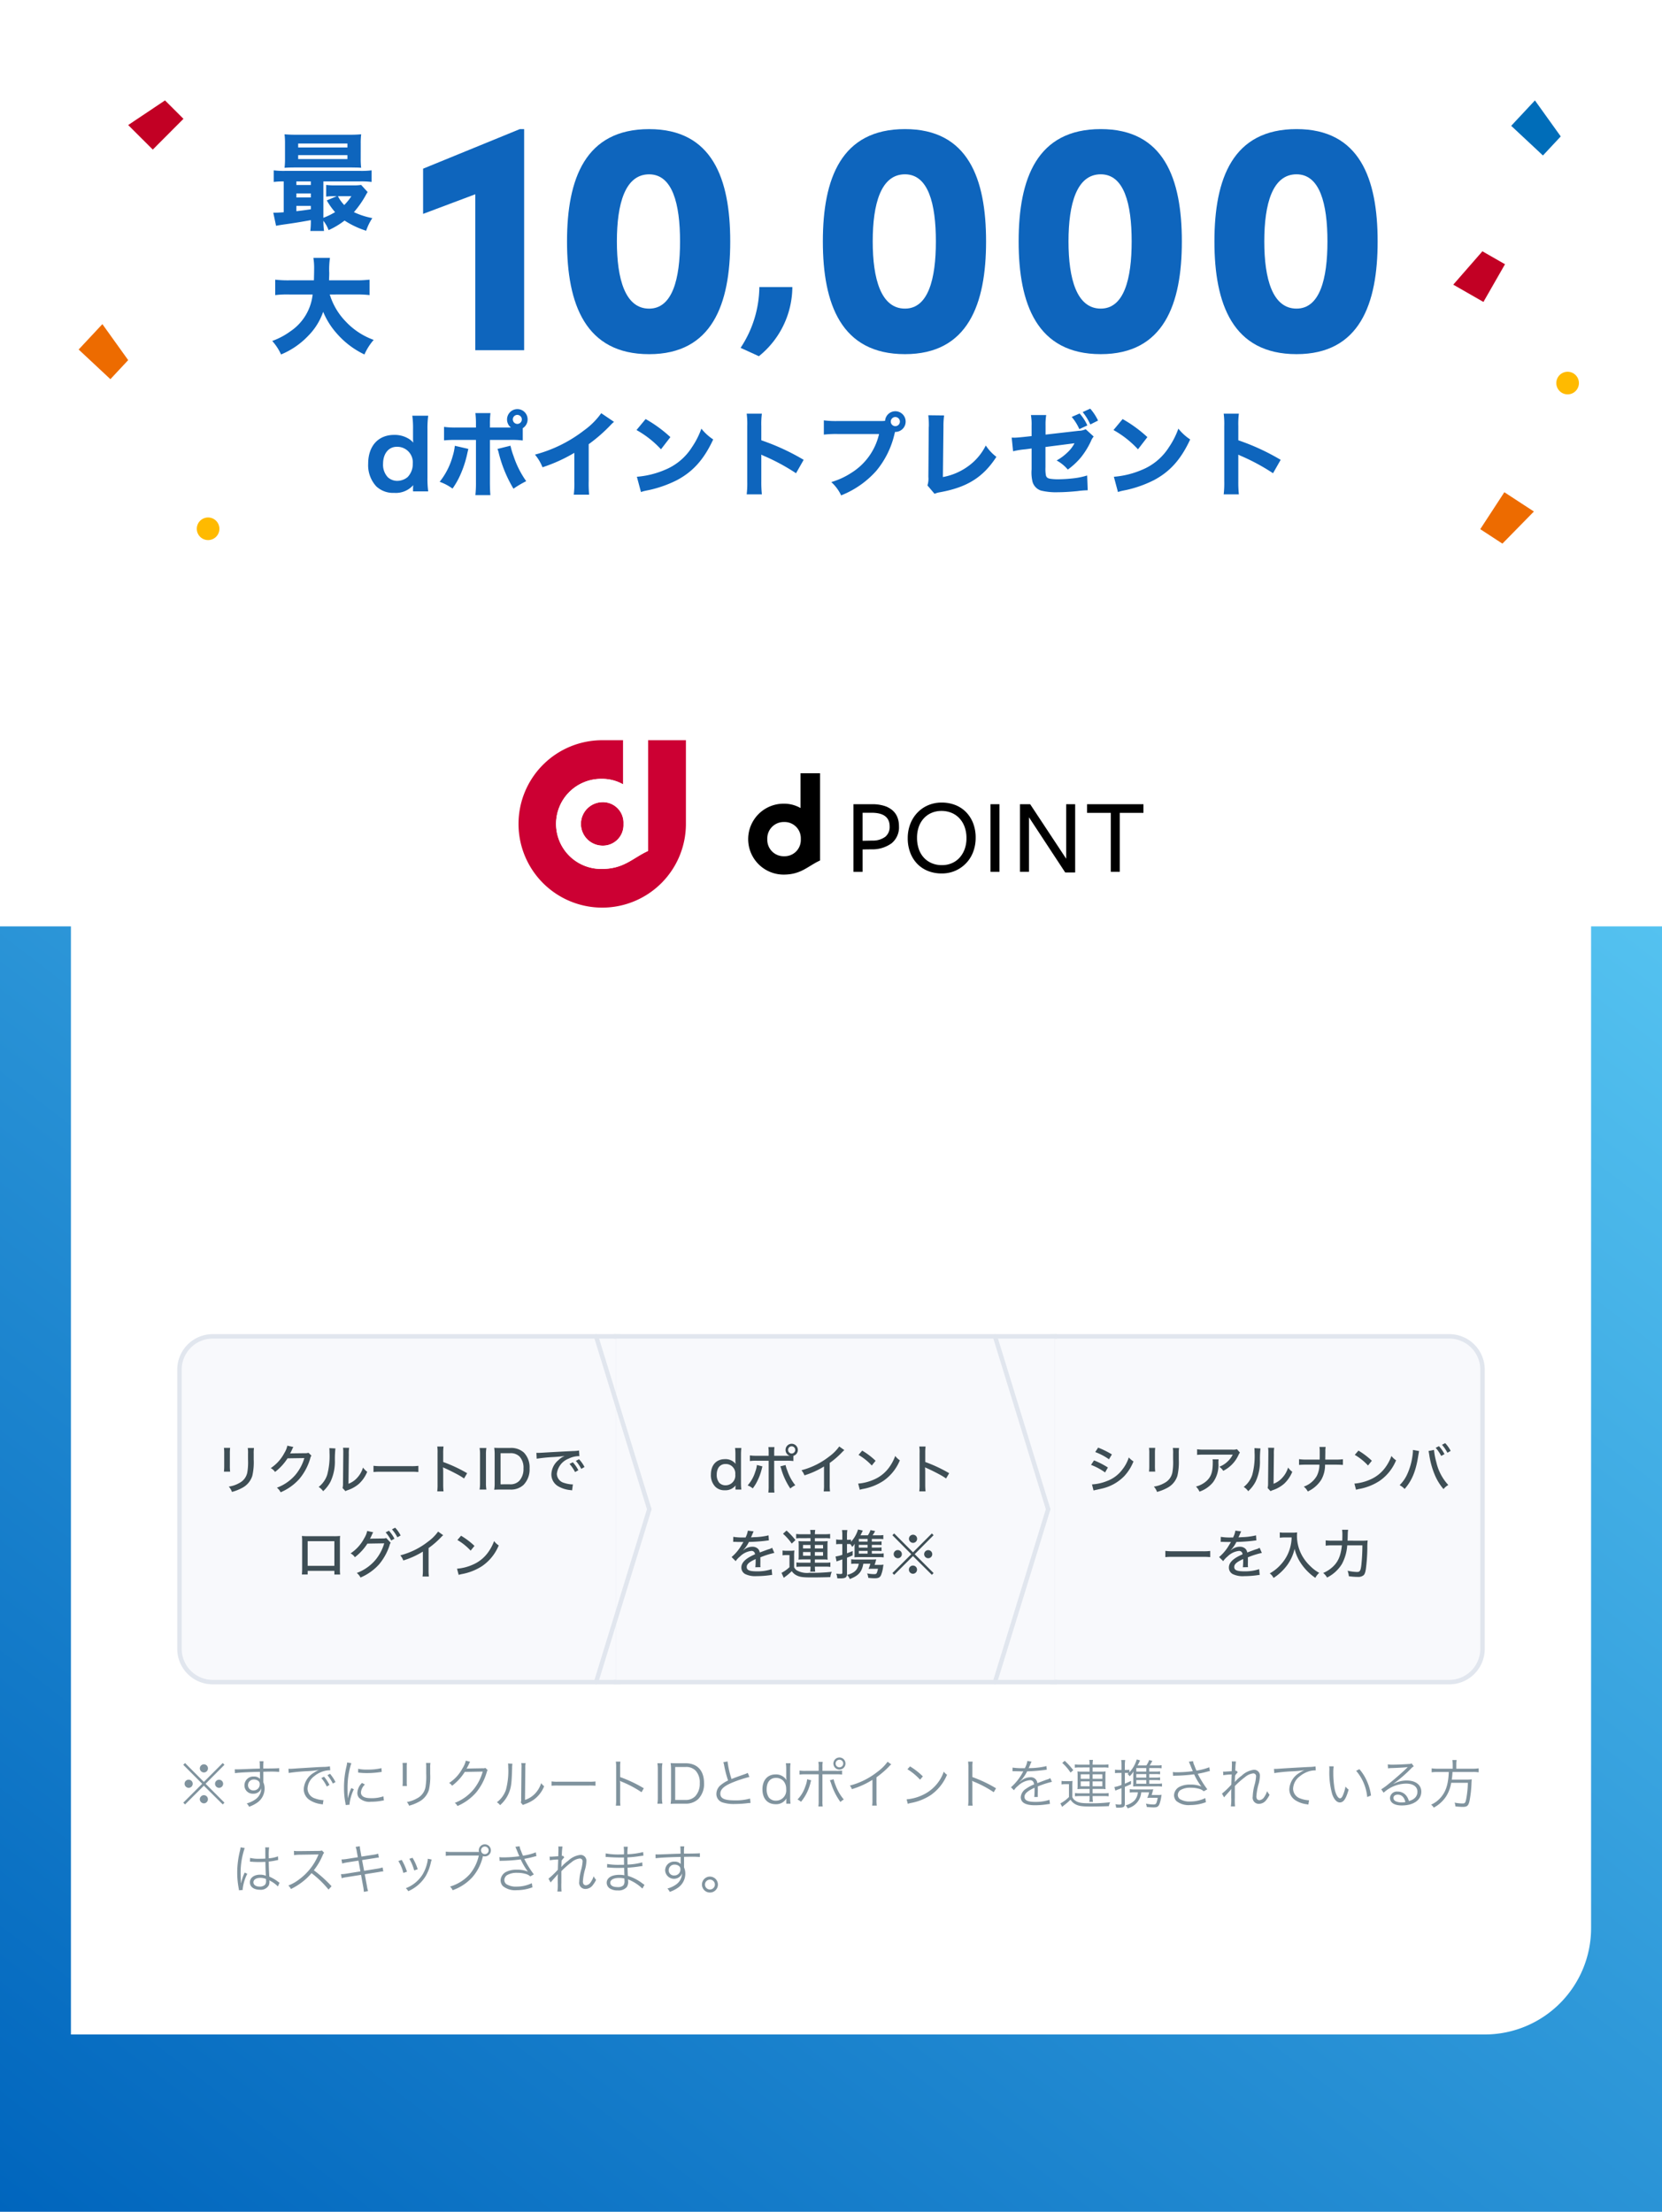 <svg xmlns="http://www.w3.org/2000/svg" xmlns:xlink="http://www.w3.org/1999/xlink" width="375" height="499" viewBox="0 0 375 499"><defs><linearGradient id="a" x1="1" x2="0" y2="1" gradientUnits="objectBoundingBox"><stop offset="0" stop-color="#54c2f0"/><stop offset="1" stop-color="#0065bd"/></linearGradient><filter id="b" x="4" y="131" width="367" height="340" filterUnits="userSpaceOnUse"><feOffset input="SourceAlpha"/><feGaussianBlur stdDeviation="4" result="c"/><feFlood flood-color="#3e4e55" flood-opacity="0.161"/><feComposite operator="in" in2="c"/><feComposite in="SourceGraphic"/></filter></defs><g transform="translate(0 -60)"><path d="M-93.87.441h3.423a21.683,21.683,0,0,1-.168-3.066V-13.608a21.82,21.82,0,0,1,.168-3.024h-3.591a20.268,20.268,0,0,1,.168,3.045V-11.8c0,.4,0,.651.021.945l.021.294a4.046,4.046,0,0,0-1.26-1.008,6.084,6.084,0,0,0-3.024-.735c-3.612,0-5.88,2.5-5.88,6.51a7.018,7.018,0,0,0,1.827,5.1A5.526,5.526,0,0,0-98.112.777,5.213,5.213,0,0,0-93.828-.966c-.021.336-.042.4-.042.63Zm-.063-6.258a4.179,4.179,0,0,1-1.176,3.045,3.729,3.729,0,0,1-2.352.84,3.163,3.163,0,0,1-2.1-.819,4.108,4.108,0,0,1-1.071-3.024c0-2.289,1.239-3.843,3.087-3.843A3.5,3.5,0,0,1-93.933-5.817Zm24.822-8a2.323,2.323,0,0,0,1.092-1.974,2.308,2.308,0,0,0-2.31-2.331,2.339,2.339,0,0,0-2.331,2.331,2.3,2.3,0,0,0,.882,1.827h-4.746v-.819A19.639,19.639,0,0,1-76.4-17.22h-3.4a19.879,19.879,0,0,1,.126,2.436v.819h-4.179a18.483,18.483,0,0,1-3.024-.147v3.045a26.988,26.988,0,0,1,3.024-.1h4.179V-1.6A25.925,25.925,0,0,1-79.8,1.281h3.381c-.063-.714-.105-1.764-.105-2.877v-9.576h4.389a20.4,20.4,0,0,1,3.024.126Zm-1.218-3a1.022,1.022,0,0,1,1.008,1.008,1.026,1.026,0,0,1-1.008,1.029,1.031,1.031,0,0,1-1.029-1.029A1.026,1.026,0,0,1-70.329-16.821ZM-84.441-9.849a12.257,12.257,0,0,1-.5,2.394,16.124,16.124,0,0,1-2.919,5.733,11.424,11.424,0,0,1,2.9,1.533,17.892,17.892,0,0,0,1.848-3.3,24,24,0,0,0,1.365-4.1c.273-1.218.294-1.3.357-1.554Zm9.618.714a3.659,3.659,0,0,1,.231.672,29.55,29.55,0,0,0,3.381,8.3,22.676,22.676,0,0,1,2.877-1.7,21.235,21.235,0,0,1-2.856-5.67,16.232,16.232,0,0,1-.693-2.331ZM-51.408-17.2a16.655,16.655,0,0,1-3.885,3.885A31.037,31.037,0,0,1-66.36-7.854,10.4,10.4,0,0,1-64.659-5a35.6,35.6,0,0,0,7.182-3.255v6.384A20.557,20.557,0,0,1-57.6,1.176h3.465a26.188,26.188,0,0,1-.1-3.108v-8.274a35.531,35.531,0,0,0,4.914-4.284,7.134,7.134,0,0,1,.8-.756Zm7.959,3.8a22.187,22.187,0,0,1,5.523,4.347l2.121-2.751a29.423,29.423,0,0,0-5.586-4.074ZM-42.441.588a7.662,7.662,0,0,1,1.05-.294c.4-.084.4-.084.924-.189a26.659,26.659,0,0,0,6.111-2.184c3.654-1.932,6.132-4.7,8.211-9.2a11.424,11.424,0,0,1-2.667-2.436,18.188,18.188,0,0,1-2.121,4.179,13.047,13.047,0,0,1-6.174,5.145,20.076,20.076,0,0,1-6.258,1.533Zm27.279.525a25.986,25.986,0,0,1-.126-2.919V-7.854a7.2,7.2,0,0,0,.8.378A46.117,46.117,0,0,1-7.455-3.654l1.722-3.024a50.607,50.607,0,0,0-9.555-4.41V-14.28a18.5,18.5,0,0,1,.126-2.814h-3.423a18.334,18.334,0,0,1,.126,2.814V-1.848a21.7,21.7,0,0,1-.126,2.961ZM2.121-15.435a21.469,21.469,0,0,1-3.3-.147v3.213A24.622,24.622,0,0,1,2.079-12.5h9.2A13.988,13.988,0,0,1,5.019-3.738,17.055,17.055,0,0,1,.5-1.659a9.539,9.539,0,0,1,2.226,3,20.932,20.932,0,0,0,7.917-5.523,20.063,20.063,0,0,0,4.158-8.5l.084-.294h.084a2.321,2.321,0,0,0,2.31-2.331,2.326,2.326,0,0,0-2.331-2.331,2.318,2.318,0,0,0-2.31,2.163,7.644,7.644,0,0,1-.9.042Zm12.831-.9a1.031,1.031,0,0,1,1.029,1.029,1.031,1.031,0,0,1-1.029,1.029,1.031,1.031,0,0,1-1.029-1.029A1.031,1.031,0,0,1,14.952-16.338Zm7.434-.4a17.237,17.237,0,0,1,.126,2.373,1.386,1.386,0,0,1-.021.294L22.407-2.835A5.041,5.041,0,0,1,22.2-.9l1.6,1.89A4.9,4.9,0,0,1,25.053.63c6.111-1.113,9.723-3.381,12.7-7.98a10.387,10.387,0,0,1-2.394-2.562A12.749,12.749,0,0,1,31.29-5.166a13.959,13.959,0,0,1-5.607,2.373l.126-11.3a17.986,17.986,0,0,1,.147-2.6Zm32.361.378a11.137,11.137,0,0,1,1.722,2.751l1.806-.84a10.5,10.5,0,0,0-1.743-2.688Zm2.478-1.092a13.1,13.1,0,0,1,1.722,2.793l1.743-.882a11.641,11.641,0,0,0-1.764-2.688ZM45.7-12.033l-1.743.189c-.987.1-1.7.168-2.121.168-.126,0-.357,0-.63-.021l.315,3.087a18.02,18.02,0,0,1,2.751-.441L45.7-9.24v4.7a9.013,9.013,0,0,0,.21,2.835A2.931,2.931,0,0,0,47.8.252,14.162,14.162,0,0,0,51.66.63c1.155,0,2.646-.084,4.368-.252A19.389,19.389,0,0,1,58.359.189L58.233-3.15a16.245,16.245,0,0,1-2.814.609,33.492,33.492,0,0,1-3.717.252,11.416,11.416,0,0,1-1.848-.126c-.588-.105-.861-.357-.945-.861a8.328,8.328,0,0,1-.084-1.7v-4.6l6.552-.84A7.705,7.705,0,0,1,53.739-8.3a11.2,11.2,0,0,1-2.394,1.764,8.776,8.776,0,0,1,2.52,2.058,16.268,16.268,0,0,0,2.961-2.751,17.944,17.944,0,0,0,2.247-3.633,3.728,3.728,0,0,1,.63-1.071L57.9-13.587a3.792,3.792,0,0,1-1.554.357l-7.5.861v-2.037a13.389,13.389,0,0,1,.147-2.373H45.549a12.831,12.831,0,0,1,.147,2.436ZM64.176-13.4A22.187,22.187,0,0,1,69.7-9.051L71.82-11.8a29.423,29.423,0,0,0-5.586-4.074ZM65.184.588a7.662,7.662,0,0,1,1.05-.294c.4-.084.4-.084.924-.189a26.659,26.659,0,0,0,6.111-2.184c3.654-1.932,6.132-4.7,8.211-9.2a11.424,11.424,0,0,1-2.667-2.436,18.188,18.188,0,0,1-2.121,4.179,13.047,13.047,0,0,1-6.174,5.145A20.076,20.076,0,0,1,64.26-2.856Zm27.279.525a25.986,25.986,0,0,1-.126-2.919V-7.854a7.2,7.2,0,0,0,.8.378,46.117,46.117,0,0,1,7.035,3.822l1.722-3.024a50.608,50.608,0,0,0-9.555-4.41V-14.28a18.5,18.5,0,0,1,.126-2.814H89.04a18.334,18.334,0,0,1,.126,2.814V-1.848a21.7,21.7,0,0,1-.126,2.961Z" transform="translate(187.064 170.421)" fill="#0e65bd"/><g transform="translate(-2.314 -1)"><path d="M-8.736-2.112c-.912.072-1.536.1-1.992.1h-.36l.624,2.952c.888-.168.888-.168,2.9-.456C-6.024.264-4.44,0-2.616-.336a17.309,17.309,0,0,1-.12,2.448H.36a17.35,17.35,0,0,1-.144-2.3A7.852,7.852,0,0,1,1.392,1.92a17.762,17.762,0,0,0,3.6-2.16,20.22,20.22,0,0,0,4.872,2.3A12.168,12.168,0,0,1,11.256-.792,17.53,17.53,0,0,1,7.1-2.136,22.022,22.022,0,0,0,9.72-5.856a9.058,9.058,0,0,1,.48-.816L8.736-8.28a10.921,10.921,0,0,1-1.776.1h-4.1A14.331,14.331,0,0,1,.84-8.28v2.64a13.578,13.578,0,0,1,1.872-.1H3.24l-2.256.96a16.224,16.224,0,0,0,1.872,2.64A15.984,15.984,0,0,1,.216-.864V-9.072H8.424a19.619,19.619,0,0,1,2.664.12v-2.616a18.012,18.012,0,0,1-2.616.12H-8.376a18.012,18.012,0,0,1-2.616-.12v2.616a19.046,19.046,0,0,1,2.256-.12Zm2.856-6.96h3.264v.816H-5.88Zm0,2.712h3.264v.912H-5.88Zm0,2.808h3.264v.768c-1.968.288-1.968.288-3.264.432ZM6.528-5.736A11.917,11.917,0,0,1,4.92-3.744,8.2,8.2,0,0,1,3.5-5.736ZM8.64-17.544a16.982,16.982,0,0,1,.1-2.16,25,25,0,0,1-2.544.1H-6a25.3,25.3,0,0,1-2.544-.1,17.225,17.225,0,0,1,.1,2.16v3.264a17.046,17.046,0,0,1-.1,2.136c.72-.048,1.344-.072,2.424-.072H6.648c1.56.024,1.56.024,2.088.072a17.471,17.471,0,0,1-.1-2.16Zm-14.112-.072H5.64v.888H-5.472Zm0,2.616H5.64v.888H-5.472ZM7.464,16.432a24.462,24.462,0,0,1,3.168.144V13.1a28.026,28.026,0,0,1-3.192.144H1.488c.024-.816.048-1.008.048-1.656A18.372,18.372,0,0,1,1.7,8.176H-2.04a14.191,14.191,0,0,1,.168,2.568c0,.816-.024,1.464-.048,2.5H-7.464a26.608,26.608,0,0,1-3.192-.144v3.48a21.355,21.355,0,0,1,3.192-.144h5.256a11.5,11.5,0,0,1-5.04,8.328,16.183,16.183,0,0,1-4.08,2.16,11.88,11.88,0,0,1,1.992,3.048,17.867,17.867,0,0,0,6.144-4.224,14.381,14.381,0,0,0,3.36-5.4,17.22,17.22,0,0,0,3.12,4.944,19.159,19.159,0,0,0,6.192,4.68,12.843,12.843,0,0,1,2.088-3.288,16.167,16.167,0,0,1-6.384-4.224,14.941,14.941,0,0,1-3.528-6.024Z" transform="translate(75.064 111)" fill="#0e65bd"/><path d="M-44.287-40.95v10.2l11.775-4.425V0h11.025V-49.875h-.975ZM6.713.9c14.25,0,18.3-11.325,18.3-25.425,0-14.175-4.05-25.35-18.3-25.35-14.4,0-18.525,11.175-18.525,25.35C-11.812-10.425-7.687.9,6.713.9Zm0-10.275c-5.4,0-7.275-6.675-7.275-15.15,0-8.55,1.875-15.15,7.275-15.15,5.25,0,6.975,6.6,6.975,15.15C13.688-16.05,11.962-9.375,6.713-9.375Z" transform="translate(142.064 140.006)" fill="#0e65bd"/><path d="M-3.519,8.364A20.158,20.158,0,0,0,4.029-7.242H-3.417A25.247,25.247,0,0,1-7.65,6.477Z" transform="translate(177.064 133)" fill="#0e65bd"/><path d="M-44.062.9c14.25,0,18.3-11.325,18.3-25.425,0-14.175-4.05-25.35-18.3-25.35-14.4,0-18.525,11.175-18.525,25.35C-62.587-10.425-58.462.9-44.062.9Zm0-10.275c-5.4,0-7.275-6.675-7.275-15.15,0-8.55,1.875-15.15,7.275-15.15,5.25,0,6.975,6.6,6.975,15.15C-37.087-16.05-38.812-9.375-44.062-9.375ZM.113.9c14.25,0,18.3-11.325,18.3-25.425,0-14.175-4.05-25.35-18.3-25.35-14.4,0-18.525,11.175-18.525,25.35C-18.412-10.425-14.287.9.113.9Zm0-10.275c-5.4,0-7.275-6.675-7.275-15.15,0-8.55,1.875-15.15,7.275-15.15,5.25,0,6.975,6.6,6.975,15.15C7.088-16.05,5.363-9.375.113-9.375ZM44.288.9c14.25,0,18.3-11.325,18.3-25.425,0-14.175-4.05-25.35-18.3-25.35-14.4,0-18.525,11.175-18.525,25.35C25.763-10.425,29.888.9,44.288.9Zm0-10.275c-5.4,0-7.275-6.675-7.275-15.15,0-8.55,1.875-15.15,7.275-15.15,5.25,0,6.975,6.6,6.975,15.15C51.263-16.05,49.537-9.375,44.288-9.375Z" transform="translate(250.564 140)" fill="#0e65bd"/></g><rect width="375" height="143" transform="translate(0 60)" fill="none"/><path d="M273.81,26.717l-4.015,4.3-7.162-6.693,5.354-5.729Z" transform="translate(78.342 64.062)" fill="#006db9"/><path d="M37.678,12.089l4.165,4.152-6.92,6.942L29.37,17.647Z" transform="translate(-0.448 70.565)" fill="#c20024"/><path d="M59.847,261.335a2.55,2.55,0,1,1-1.842-3.1,2.55,2.55,0,0,1,1.842,3.1" transform="translate(-10.421 -81.407)" fill="#ffba00"/><path d="M30.107,210.652l-4.015,4.3-7.162-6.693,5.354-5.729Z" transform="translate(-1.184 -69.405)" fill="#ed6b00"/><path d="M263.839,280.012a2.55,2.55,0,1,1-1.842-3.1,2.55,2.55,0,0,1,1.842,3.1" transform="translate(92.336 -132.961)" fill="#ffba00"/><path d="M282.068,261.166l-5-3.263,5.438-8.333,6.666,4.351Z" transform="translate(56.923 -78.518)" fill="#ed6b00"/><path d="M258.443,209.288l5.1,2.921-4.868,8.507-6.806-3.9Z" transform="translate(76.033 -92.594)" fill="#c20024"/><rect width="375" height="290" transform="translate(0 269)" fill="url(#a)"/><g transform="matrix(1, 0, 0, 1, 0, 60)" filter="url(#b)"><path d="M24,0H319a24,24,0,0,1,24,24V292a24,24,0,0,1-24,24H0a0,0,0,0,1,0,0V24A24,24,0,0,1,24,0Z" transform="translate(16 143)" fill="#fff"/></g><g transform="translate(117 227)"><g transform="translate(51.718 7.452)"><path d="M452.15,802.265a4.636,4.636,0,0,1-1.673,3.893,7.381,7.381,0,0,1-4.528,1.355l-2,.025v5.053h-2.074V797.334H446.1a8.947,8.947,0,0,1,2.71.366,5.217,5.217,0,0,1,1.892,1.025,4.041,4.041,0,0,1,1.1,1.562A5.394,5.394,0,0,1,452.15,802.265Zm-2.1.1q0-3.1-4.052-3.1h-2.051v6.322l2.222-.048a4.625,4.625,0,0,0,2.906-.867A2.842,2.842,0,0,0,450.05,802.362Z" transform="translate(-418.035 -790.347)"/><path d="M471.108,804.852a8.91,8.91,0,0,1-.561,3.186,7.472,7.472,0,0,1-7.1,4.87,8.255,8.255,0,0,1-3.088-.561,6.932,6.932,0,0,1-2.417-1.6,7.366,7.366,0,0,1-1.586-2.514,9,9,0,0,1-.574-3.284,8.793,8.793,0,0,1,.561-3.173,7.673,7.673,0,0,1,1.587-2.55,7.286,7.286,0,0,1,2.429-1.7,7.652,7.652,0,0,1,3.088-.611,8.239,8.239,0,0,1,3.088.561,6.939,6.939,0,0,1,2.417,1.6,7.4,7.4,0,0,1,1.586,2.5A8.922,8.922,0,0,1,471.108,804.852Zm-2.075.1a7.329,7.329,0,0,0-.415-2.541,5.663,5.663,0,0,0-1.16-1.933,5.1,5.1,0,0,0-1.782-1.24,5.816,5.816,0,0,0-2.282-.438,5.573,5.573,0,0,0-2.233.438,5.122,5.122,0,0,0-1.746,1.227,5.529,5.529,0,0,0-1.135,1.909,7.29,7.29,0,0,0-.4,2.48,7.656,7.656,0,0,0,.4,2.553,5.521,5.521,0,0,0,1.148,1.945,5.1,5.1,0,0,0,1.783,1.24,5.792,5.792,0,0,0,2.282.437,5.562,5.562,0,0,0,2.234-.437,5.033,5.033,0,0,0,1.745-1.24,5.811,5.811,0,0,0,1.147-1.92A7.084,7.084,0,0,0,469.033,804.949Z" transform="translate(-419.686 -790.297)"/><path d="M476.968,812.59V797.334h2.026V812.59Z" transform="translate(-422.203 -790.347)"/><path d="M494.947,797.334h2.027v15.4h-2.246l-8.178-12.45v12.3h-2.026V797.334h2.295l8.129,12.3Z" transform="translate(-423.1 -790.347)"/><path d="M509.076,799.287v13.3h-2.025v-13.3H501.7v-1.953h12.718v1.953Z" transform="translate(-425.14 -790.347)"/><path d="M426.733,789.405v7.851a7.5,7.5,0,0,0-3.816-.984,8,8,0,1,0,0,16c3.969,0,5.454-1.919,8.221-3.188V789.405h-4.405m-7.5,14.865a3.7,3.7,0,0,1,3.78-3.861,3.659,3.659,0,0,1,3.781,3.76v.2a3.66,3.66,0,0,1-3.781,3.763,3.7,3.7,0,0,1-3.78-3.863" transform="translate(-414.823 -789.405)"/></g><path d="M376.916,796.81a4.906,4.906,0,0,0,0,9.81,4.646,4.646,0,0,0,4.8-4.776v-.258A4.642,4.642,0,0,0,376.916,796.81Z" transform="translate(-358.033 -782.833)" fill="#c03"/><path d="M385.346,780.949v24.99c-3.517,1.615-5.4,4.048-10.445,4.048a10.159,10.159,0,1,1,0-20.316,9.576,9.576,0,0,1,4.849,1.247v-9.969h-4.731A18.885,18.885,0,1,0,393.9,799.833V780.949Z" transform="translate(-356.136 -780.949)" fill="#c03"/><path d="M376.044,789.671a10.159,10.159,0,1,0,0,20.316c5.044,0,6.928-2.433,10.445-4.048v-24.99h-5.6v9.969A9.576,9.576,0,0,0,376.044,789.671Zm4.919,10.031v.258a4.646,4.646,0,0,1-4.8,4.776,4.906,4.906,0,0,1,0-9.81A4.642,4.642,0,0,1,380.963,799.7Z" transform="translate(-357.28 -780.949)" fill="#fff"/></g><g transform="translate(0 -1)"><path d="M6.636,3.008c-.816.024-1.752.048-2.9.1-1.932.072-1.932.072-2.28.072-.18,0-.264,0-.48-.012l.036.876c.8-.132,3.228-.252,5.64-.3v.624c0,.144.012.264.012.312,0,.444,0,.492.012.66A1.842,1.842,0,0,0,5.28,4.8a2,2,0,0,0-2.124,1.98,1.86,1.86,0,0,0,1.968,1.9,1.876,1.876,0,0,0,1.512-.648,1.681,1.681,0,0,0,.324-.588A3.108,3.108,0,0,1,5.616,9.968a6.151,6.151,0,0,1-1.944.9,2.635,2.635,0,0,1,.528.756,7.633,7.633,0,0,0,1.9-.972A3.862,3.862,0,0,0,7.7,7.52,3.438,3.438,0,0,0,7.416,6.1V3.728C8.388,3.7,8.52,3.7,8.7,3.7a21.328,21.328,0,0,1,2.292.06V2.912c-.4.048-1.32.072-3.588.084V2.864a9.934,9.934,0,0,1,.06-1.5h-.9a4.044,4.044,0,0,1,.048.7ZM6.6,6.512A1.345,1.345,0,0,1,5.2,7.928,1.16,1.16,0,0,1,3.96,6.74,1.27,1.27,0,0,1,5.292,5.48a1.535,1.535,0,0,1,.8.192A.869.869,0,0,1,6.6,6.512ZM13.14,4a39.949,39.949,0,0,1,4.14-.4,24.559,24.559,0,0,0,2.64-.264,7.855,7.855,0,0,0-1.14.636,4.566,4.566,0,0,0-2.244,3.684,2.905,2.905,0,0,0,1.332,2.448,6.053,6.053,0,0,0,2.592.924c.216.036.24.048.372.072l.156-.972h-.12a6.15,6.15,0,0,1-1.8-.384,2.353,2.353,0,0,1-1.68-2.22A3.668,3.668,0,0,1,18.864,4.76a5.9,5.9,0,0,1,2.3-1.2,5.033,5.033,0,0,1,1.344-.168L22.44,2.5a8.1,8.1,0,0,1-1.428.132l-.684.024c-.4.012-.552.024-2.028.108l-1.884.12c-1.476.084-1.548.1-2.22.144-.372.024-.516.036-.684.036-.084,0-.2,0-.432-.012Zm7.368,1.152a8.439,8.439,0,0,1,1.224,1.908l.612-.36a9.11,9.11,0,0,0-1.236-1.86Zm1.368-.648A9.5,9.5,0,0,1,23.1,6.392l.6-.336a9.725,9.725,0,0,0-1.236-1.872ZM26.328,1.64a6.681,6.681,0,0,1-.168.96,19.852,19.852,0,0,0-.54,4.752,17.2,17.2,0,0,0,.312,3.4c.036.228.048.288.072.48l.864-.072v-.18a10.46,10.46,0,0,1,.972-3.3L27.264,7.4a11.149,11.149,0,0,0-.78,2.34c-.048-.636-.072-1.344-.072-2.28a17.74,17.74,0,0,1,.36-3.756,17.051,17.051,0,0,1,.5-1.92ZM28.8,3.908a15.984,15.984,0,0,0,1.92.12,20.258,20.258,0,0,0,2.58-.156q.792-.108.828-.108l-.06-.852a12.876,12.876,0,0,1-3.216.324,8.15,8.15,0,0,1-2.04-.18Zm.876,2.34A3.315,3.315,0,0,0,28.632,8.48a1.7,1.7,0,0,0,.36,1.1,3.335,3.335,0,0,0,2.748.912,12.38,12.38,0,0,0,2.46-.24c.24-.036.264-.048.42-.06l-.12-.924a7.9,7.9,0,0,1-2.76.42c-1.548,0-2.3-.432-2.3-1.32a2.788,2.788,0,0,1,.9-1.764ZM38.82,1.736a7.057,7.057,0,0,1,.048,1.008v3.2a7.275,7.275,0,0,1-.048,1.008h1a6.355,6.355,0,0,1-.048-1V2.732a6.555,6.555,0,0,1,.048-1Zm5.3,0a6.673,6.673,0,0,1,.048,1.056V4.148A14.92,14.92,0,0,1,44,7.208a3.58,3.58,0,0,1-1.92,2.532,6.987,6.987,0,0,1-2.28.816,2.3,2.3,0,0,1,.5.828,9.448,9.448,0,0,0,2.184-.864,4.56,4.56,0,0,0,2.28-2.664,13.524,13.524,0,0,0,.3-3.66V2.78a5.356,5.356,0,0,1,.06-1.044ZM53.1,1.22a5.442,5.442,0,0,1-.756,1.752A8.89,8.89,0,0,1,49.332,6.26,1.784,1.784,0,0,1,50,6.884a11.568,11.568,0,0,0,2.868-3.12l4.044-.072a11.026,11.026,0,0,1-2.064,4.02,10.207,10.207,0,0,1-4.236,3.036,1.809,1.809,0,0,1,.6.708,11.751,11.751,0,0,0,4.176-3,12.7,12.7,0,0,0,2.4-4.512c.132-.432.132-.444.24-.588l-.516-.5a1.179,1.179,0,0,1-.624.084c-3.468.06-3.468.06-3.624.1a11.478,11.478,0,0,0,.552-1.068,2.292,2.292,0,0,1,.264-.492Zm9.528.636a5.338,5.338,0,0,1,.048.852,16.371,16.371,0,0,1-.54,5.148,5.936,5.936,0,0,1-2.028,2.76,2.217,2.217,0,0,1,.72.648A7.335,7.335,0,0,0,62.9,8.3c.456-1.212.552-2.1.648-5.352a5.978,5.978,0,0,1,.072-1.032Zm2.988-.084a4.815,4.815,0,0,1,.048,1.068l-.072,7.02a2.022,2.022,0,0,1-.084.816l.48.552a2,2,0,0,1,.276-.132c.168-.06.168-.06.384-.144a7.91,7.91,0,0,0,1.716-.876,6.818,6.818,0,0,0,2.412-3.084,3.355,3.355,0,0,1-.672-.7,5.934,5.934,0,0,1-1.416,2.4,5.546,5.546,0,0,1-2.232,1.392l.072-7.248A4.653,4.653,0,0,1,66.6,1.784Zm6.828,5.112a13.109,13.109,0,0,1,1.488-.048h6.96a13.728,13.728,0,0,1,1.464.048V5.912a9.465,9.465,0,0,1-1.452.06H73.932A8.489,8.489,0,0,1,72.444,5.9Zm15.54,4.488a8.162,8.162,0,0,1-.06-1.272V6.488a4.191,4.191,0,0,0-.048-.708l.024-.012a1.324,1.324,0,0,0,.372.2,24.466,24.466,0,0,1,4.476,2.376l.516-.888a29.761,29.761,0,0,0-5.34-2.532V2.684a7.533,7.533,0,0,1,.06-1.248H86.952a7.115,7.115,0,0,1,.072,1.224v7.452a7.719,7.719,0,0,1-.072,1.26Zm8.34-9.564a7.18,7.18,0,0,1,.1,1.344V9.584a7.262,7.262,0,0,1-.1,1.344h1.14a7.431,7.431,0,0,1-.108-1.344V3.152a7.526,7.526,0,0,1,.108-1.344Zm3.084,7.728a8.44,8.44,0,0,1-.1,1.428c.42-.024.744-.036,1.32-.036h2.028a4.02,4.02,0,0,0,2.916-1.068,4.85,4.85,0,0,0,1.284-3.552c0-2.868-1.524-4.5-4.2-4.5h-2.028c-.576,0-.9-.012-1.32-.036a8.641,8.641,0,0,1,.1,1.368Zm.936.552V2.648h2.34a2.957,2.957,0,0,1,2.256.816,3.877,3.877,0,0,1,.948,2.844,4.087,4.087,0,0,1-1.008,2.928,2.931,2.931,0,0,1-2.244.852ZM111.2,1.58a4.015,4.015,0,0,1,.2.756,24.443,24.443,0,0,0,.876,3.36,7.472,7.472,0,0,0-1.572.972,2.6,2.6,0,0,0-1.068,2.04,1.992,1.992,0,0,0,1.488,1.968A8.164,8.164,0,0,0,113.8,11a24.072,24.072,0,0,0,2.652-.156,6.22,6.22,0,0,1,.888-.072l-.1-1a11.915,11.915,0,0,1-3.432.408c-2.352,0-3.276-.42-3.276-1.512,0-1,.888-1.788,2.94-2.6A27.6,27.6,0,0,1,117.084,4.9l-.36-.912a6.489,6.489,0,0,1-.768.312c-1.86.648-2.2.78-2.9,1.068a20.871,20.871,0,0,1-.9-3.972Zm14.208,9.348h.96a9.35,9.35,0,0,1-.084-1.38V3.164a9.8,9.8,0,0,1,.084-1.356h-1.056a9.4,9.4,0,0,1,.084,1.368V4.784a3.631,3.631,0,0,0,.036.636l.012.18a2.755,2.755,0,0,0-2.46-1.272c-1.8,0-2.952,1.308-2.952,3.36,0,2.088,1.128,3.36,2.976,3.36a2.676,2.676,0,0,0,2.436-1.3,5.311,5.311,0,0,0-.036.588Zm-2.328-5.82a2.315,2.315,0,0,1,1.632.636,2.654,2.654,0,0,1,.672,1.908,2.308,2.308,0,0,1-2.3,2.6,1.983,1.983,0,0,1-1.608-.72,3.138,3.138,0,0,1-.492-1.872C120.984,6.068,121.776,5.108,123.084,5.108Zm9.636-1.584h-2.928a7.715,7.715,0,0,1-1.392-.072v.912a9.329,9.329,0,0,1,1.38-.06h2.94v5.988a6.677,6.677,0,0,1-.072,1.26h.984a7.245,7.245,0,0,1-.06-1.272V4.3h3.048a9.329,9.329,0,0,1,1.38.06V3.452a7.871,7.871,0,0,1-1.4.072h-3.024v-.78a6.914,6.914,0,0,1,.06-1.248h-.984a5.358,5.358,0,0,1,.072,1.224Zm-2.592,1.884a6.127,6.127,0,0,1-.42,1.632,7.657,7.657,0,0,1-1.764,2.952,2.66,2.66,0,0,1,.792.516,10.716,10.716,0,0,0,2.1-4.14l.06-.264.072-.24a1.437,1.437,0,0,1,.072-.2Zm5.124.24c.084.192.192.456.3.78a14.392,14.392,0,0,0,2.088,4.128,2.593,2.593,0,0,1,.756-.564,10.662,10.662,0,0,1-1.86-3.216,8.568,8.568,0,0,1-.444-1.356Zm2.16-5.136a1.362,1.362,0,1,0,1.356,1.356A1.347,1.347,0,0,0,137.412.512Zm0,.5a.858.858,0,1,1-.864.852A.855.855,0,0,1,137.412,1.016Zm10.86.456A10.073,10.073,0,0,1,145.98,3.74a16.9,16.9,0,0,1-6.228,3.108,2.778,2.778,0,0,1,.468.8,18.759,18.759,0,0,0,4.632-2.1v4.56a6.255,6.255,0,0,1-.072,1.248h1.044a7.971,7.971,0,0,1-.06-1.272V4.976a21.135,21.135,0,0,0,2.808-2.412,2.716,2.716,0,0,1,.528-.5Zm4.476,1.692A13.251,13.251,0,0,1,155.6,5.516l.624-.744a15.632,15.632,0,0,0-2.892-2.256Zm.084,7.8a6.306,6.306,0,0,1,.72-.192,12.1,12.1,0,0,0,4.476-1.788,10.525,10.525,0,0,0,3.66-4.584,2.4,2.4,0,0,1-.732-.708,9.067,9.067,0,0,1-4.9,5.34,10.445,10.445,0,0,1-3.492.924Zm14.628.408a8.161,8.161,0,0,1-.06-1.272V6.488a4.191,4.191,0,0,0-.048-.708l.024-.012a1.324,1.324,0,0,0,.372.2,24.466,24.466,0,0,1,4.476,2.376l.516-.888a29.761,29.761,0,0,0-5.34-2.532V2.684a7.532,7.532,0,0,1,.06-1.248h-1.032A7.115,7.115,0,0,1,166.5,2.66v7.452a7.718,7.718,0,0,1-.072,1.26Zm11.58-8.448a16.791,16.791,0,0,1-2.568-.132l-.012.828a2.128,2.128,0,0,1,.264-.012h.192c.444.012,1.572.036,1.764.036a1.329,1.329,0,0,0,.228-.024l-.108.18a11.941,11.941,0,0,1-2.688,3.432l.672.672a3.971,3.971,0,0,1,.924-1,4.508,4.508,0,0,1,2.676-1.272c.564,0,.852.288.948.948a9.315,9.315,0,0,0-1.788.96,2.481,2.481,0,0,0-1.224,1.9c0,1.236,1.044,1.848,3.192,1.848a18.616,18.616,0,0,0,2.916-.24,4.722,4.722,0,0,1,.48-.06l-.108-.924a10.055,10.055,0,0,1-3.2.468c-1.692,0-2.436-.348-2.436-1.14,0-.72.624-1.284,2.256-2.052a3.151,3.151,0,0,1,.012.36,17.253,17.253,0,0,1-.072,1.728l.816-.012a2.608,2.608,0,0,1-.024-.432c0-.108,0-.276.012-.54.012-.24.012-.5.012-.66,0-.3,0-.42-.024-.732A19.924,19.924,0,0,1,185.352,6l-.384-.84a2.64,2.64,0,0,1-.816.348c-.528.192-1.212.444-2.088.792a1.456,1.456,0,0,0-1.584-1.332,3.193,3.193,0,0,0-1.812.588c-.12.084-.12.084-.552.42a.092.092,0,0,1-.024-.036V5.924a.012.012,0,0,0,.012-.012c.012-.012.072-.06.156-.12.048-.036.288-.312.408-.456a8.849,8.849,0,0,0,1.08-1.7,38.746,38.746,0,0,0,3.96-.312,3.741,3.741,0,0,1,.48-.06l-.072-.816a16.889,16.889,0,0,1-3.78.456,2.043,2.043,0,0,0-.252.012c.06-.108.216-.432.372-.816a2.548,2.548,0,0,1,.312-.648l-.96-.168a5.093,5.093,0,0,1-.576,1.644Zm14.82-.168V3.7h-1.824a7.015,7.015,0,0,1-.936-.048,5.619,5.619,0,0,1,.048.792V6.872a5.339,5.339,0,0,1-.048.78,7.822,7.822,0,0,1,.948-.048h1.812v.984h-2.112a7.127,7.127,0,0,1-1.2-.06v.744a9.682,9.682,0,0,1,1.2-.06h2.112V9.44a6.4,6.4,0,0,1-.084,1.092h.84a6.4,6.4,0,0,1-.084-1.092V9.212h2.412a7.4,7.4,0,0,1,1.2.06V8.528a6.961,6.961,0,0,1-1.188.06h-2.424V7.6h2a7.371,7.371,0,0,1,.936.048,5.129,5.129,0,0,1-.048-.78v-2.4a5.634,5.634,0,0,1,.048-.816,7.25,7.25,0,0,1-.936.048h-2V2.756h2.376a7.306,7.306,0,0,1,1.2.06V2.072a9.872,9.872,0,0,1-1.248.06h-2.328a5.979,5.979,0,0,1,.084-1.08h-.84a6.069,6.069,0,0,1,.084,1.08h-2.1a9.734,9.734,0,0,1-1.248-.06v.744a6.246,6.246,0,0,1,1.128-.06Zm0,1.548v1.02h-2.016V4.3Zm.672,0h2.2v1.02h-2.2Zm-.672,1.6V7h-2.016V5.9Zm.672,0h2.2V7h-2.2ZM187.68,1.736a11.191,11.191,0,0,1,1.872,2.184l.612-.552a15.986,15.986,0,0,0-1.932-2.112Zm-.168,4.848a4.759,4.759,0,0,1,.888-.06h.792v2.9a7.668,7.668,0,0,1-1.932,1.44l.4.792a4.81,4.81,0,0,1,.468-.4,12.283,12.283,0,0,0,1.416-1.236,2.878,2.878,0,0,0,1,.984c.768.444,1.488.564,3.48.564,1.416,0,3.108-.036,4.176-.084a2.948,2.948,0,0,1,.276-.876,33.821,33.821,0,0,1-4.824.228c-1.7,0-2.424-.144-3.12-.66a1.725,1.725,0,0,1-.588-.768V7.064A8.957,8.957,0,0,1,190,5.792a5.6,5.6,0,0,1-.924.06h-.624a5,5,0,0,1-.936-.06ZM207.3,5.6h1.3a9.171,9.171,0,0,1,1.152.048V5a8.235,8.235,0,0,1-1.152.048h-1.3v-.8h1.3a8.81,8.81,0,0,1,1.152.048V3.644a8.693,8.693,0,0,1-1.152.048h-1.3v-.8h1.752a8.985,8.985,0,0,1,1.044.048v-.7A6.2,6.2,0,0,1,209,2.3h-1.6a8.874,8.874,0,0,0,.5-.828c.024-.048.06-.108.108-.192l-.732-.2a4.532,4.532,0,0,1-.624,1.224h-1.992a5.42,5.42,0,0,0,.3-.552,5.161,5.161,0,0,0,.264-.6l-.744-.2a7.062,7.062,0,0,1-1.656,2.9V3.26a3.636,3.636,0,0,1-.816.06H201.8V2.276a7.14,7.14,0,0,1,.084-1.2h-.912a7.2,7.2,0,0,1,.084,1.212V3.32h-.576a5.364,5.364,0,0,1-.9-.072V4.04a6.489,6.489,0,0,1,.888-.048h.588v2.7a7.194,7.194,0,0,1-1.62.48l.228.816a5.542,5.542,0,0,1,.528-.228c.528-.192.528-.192.864-.324V10.8c0,.276-.1.336-.48.336a6.769,6.769,0,0,1-.912-.084,2.13,2.13,0,0,1,.156.756,5.319,5.319,0,0,0,.54.024c1.152,0,1.44-.168,1.44-.864V7.136c.564-.228.792-.336,1.392-.624l.012-.732c-.636.312-.888.42-1.4.636V3.992h.228a5.027,5.027,0,0,1,.636.024c-.1.084-.132.108-.252.216a1.758,1.758,0,0,1,.456.516,4.139,4.139,0,0,0,.876-1.1c-.036.432-.048.756-.048,1.224V6.14c0,.468-.012.66-.024.912.516-.036.588-.036.792-.036h4.584a7.9,7.9,0,0,1,1.128.06V6.368a6.329,6.329,0,0,1-1.128.06H207.3Zm-.66,0v.828h-2.256V5.6Zm0-.552h-2.256v-.8h2.256Zm0-1.356h-2.256v-.8h2.256Zm-1.9,4.668a3.145,3.145,0,0,1-.768,1.848,4.188,4.188,0,0,1-1.992,1.092,2.491,2.491,0,0,1,.456.672A4.027,4.027,0,0,0,205.5,8.36h1.776a6.049,6.049,0,0,1-.42,1.272,8.343,8.343,0,0,1,.936-.036h1.416a5.557,5.557,0,0,1-.288,1.164c-.12.264-.276.348-.672.348a8.605,8.605,0,0,1-1.692-.192,2.416,2.416,0,0,1,.18.744,12.35,12.35,0,0,0,1.548.108c.792,0,1.068-.156,1.32-.732a8.266,8.266,0,0,0,.408-1.656c.036-.228.036-.228.084-.456a5.874,5.874,0,0,1-1,.048h-1.248c.048-.156.06-.18.156-.54.084-.264.084-.264.084-.312l.06-.2c.036-.12.048-.156.072-.24-.264.024-.528.036-1.056.036h-3.252a5.811,5.811,0,0,1-1-.06V8.42a5.532,5.532,0,0,1,.96-.06Zm7.944-3.708a2.651,2.651,0,0,1,.468-.036,35.334,35.334,0,0,0,4.272-.312c.072.12.072.144.2.4a14.634,14.634,0,0,0,1.44,2.352,5.992,5.992,0,0,0-2.484-.432,5.1,5.1,0,0,0-2.328.444A2.243,2.243,0,0,0,212.9,9.02a1.935,1.935,0,0,0,.54,1.32,4.4,4.4,0,0,0,3.12.9,9.948,9.948,0,0,0,3.528-.648l-.132-.924a7.912,7.912,0,0,1-3.408.768,4.064,4.064,0,0,1-2.34-.552,1.2,1.2,0,0,1-.456-.936,1.363,1.363,0,0,1,.648-1.116,4.254,4.254,0,0,1,2.28-.5,6.5,6.5,0,0,1,2.1.312,2.4,2.4,0,0,1,.828.492l.8-.456a22.222,22.222,0,0,1-2.16-3.492l.408-.084c.756-.144.9-.18,1.62-.372.36-.1.456-.12.708-.168l-.12-.852a14.044,14.044,0,0,1-2.9.756,9.871,9.871,0,0,1-.432-1.056,3.825,3.825,0,0,1-.348-1.08l-.948.132c.108.216.18.384.312.7.216.54.408,1.02.588,1.428a28.01,28.01,0,0,1-3.576.252,5.261,5.261,0,0,1-.924-.06ZM224.2,9.512a2.543,2.543,0,0,1,.312-.384c.2-.228.372-.42.5-.564.408-.456.408-.456.588-.66a1.333,1.333,0,0,0,.216-.288h.024c-.036.54-.036.54-.036,1.944a10.259,10.259,0,0,1-.084,1.98h.936a18.609,18.609,0,0,1-.036-1.992V6.956a19.458,19.458,0,0,1,2.316-2.04,3.416,3.416,0,0,1,1.812-.816.608.608,0,0,1,.66.648,8.995,8.995,0,0,1-.3,1.8,11.657,11.657,0,0,0-.456,2.8,1.381,1.381,0,0,0,1.4,1.62,2.066,2.066,0,0,0,1.656-.864,5.923,5.923,0,0,0,.744-1.188A3.95,3.95,0,0,1,233.9,8.1a4.938,4.938,0,0,1-.684,1.38,1.447,1.447,0,0,1-1.02.66c-.468,0-.72-.3-.72-.852A13.2,13.2,0,0,1,232,6.44a8.015,8.015,0,0,0,.276-1.752,1.3,1.3,0,0,0-1.4-1.4,4.823,4.823,0,0,0-2.712,1.32,8.566,8.566,0,0,0-1.524,1.4L226.608,6c0-.072.012-.1.012-.192a.613.613,0,0,0,.012-.108c.012-.564.012-.564.024-.8a2.044,2.044,0,0,0,.012-.3,4.135,4.135,0,0,1,.612-.744l-.312-.372a.783.783,0,0,1-.24.06,13.967,13.967,0,0,1,.144-2.136l-.948-.012a4.884,4.884,0,0,1,.036.6c0,.156-.012.7-.048,1.608-1.008.06-1.536.1-1.572.1a2.428,2.428,0,0,1-.372-.024l.048.828a12.228,12.228,0,0,1,1.884-.168c-.036,1.056-.06,1.812-.072,2.292a18.427,18.427,0,0,1-2.112,2.028Zm11.316-5.484a35.247,35.247,0,0,1,4.14-.4,23.255,23.255,0,0,0,2.64-.264,7.855,7.855,0,0,0-1.14.636,4.549,4.549,0,0,0-2.244,3.684,2.921,2.921,0,0,0,1.332,2.448,6.053,6.053,0,0,0,2.592.924c.192.036.24.048.372.072l.156-.972h-.12a6.15,6.15,0,0,1-1.8-.384,2.353,2.353,0,0,1-1.68-2.22,3.668,3.668,0,0,1,1.476-2.772,6.094,6.094,0,0,1,2.3-1.212,5.565,5.565,0,0,1,1.344-.156l-.072-.9a8.055,8.055,0,0,1-1.428.132c-1.548.072-5.388.288-6.816.4-.372.024-.516.036-.684.036h-.432Zm12.4-1.536a6.49,6.49,0,0,1,.036.708,18.029,18.029,0,0,0,.648,5.628c.408,1.152,1.032,1.824,1.7,1.824.852,0,1.4-.8,1.992-2.9a3.836,3.836,0,0,1-.708-.684,8.634,8.634,0,0,1-.624,2.052c-.18.4-.384.6-.6.6-.456,0-.948-.828-1.212-2.052a20.55,20.55,0,0,1-.312-3.732,8.7,8.7,0,0,1,.084-1.428Zm6.072,1.02a10.6,10.6,0,0,1,2.5,5.916l.852-.348a11.49,11.49,0,0,0-.9-3.2,10.416,10.416,0,0,0-1.716-2.736Zm7.188-.552a5.912,5.912,0,0,1,.648-.06c1.824-.06,3.264-.144,3.648-.216a.464.464,0,0,1,.108-.012l.024.024-.048.048-.048.048-.168.168c-.828.816-2.724,2.484-4.008,3.5a13.371,13.371,0,0,1-1.68,1.224l.54.768A7.7,7.7,0,0,1,265.236,6.4c1.62,0,2.58.684,2.58,1.836,0,1.02-.66,1.752-1.92,2.1a3.435,3.435,0,0,0-.552-1.152,2.417,2.417,0,0,0-1.98-.984,1.559,1.559,0,0,0-1.74,1.4c0,1.1.972,1.728,2.664,1.728,2.664,0,4.4-1.236,4.4-3.108,0-1.536-1.284-2.52-3.288-2.52a6.08,6.08,0,0,0-2.94.744l-.024-.036a30.792,30.792,0,0,0,3.948-3.408A2.215,2.215,0,0,1,267,2.5l-.5-.66a1.227,1.227,0,0,1-.576.132c-1.08.084-2.676.156-3.672.156a5.542,5.542,0,0,1-1.128-.072Zm3.936,7.6a4.321,4.321,0,0,1-.876.084,3.066,3.066,0,0,1-1.344-.276.819.819,0,0,1-.48-.732c0-.456.372-.744.972-.744C264.24,8.888,264.84,9.464,265.1,10.556Zm10.668-7.524h-3.42a8.076,8.076,0,0,1-1.332-.084v.9a9.306,9.306,0,0,1,1.344-.072h2.52c-.1,2.52-.564,4.152-1.548,5.424a6.219,6.219,0,0,1-2.436,1.944,2.322,2.322,0,0,1,.588.672,7.179,7.179,0,0,0,1.308-.876,7.655,7.655,0,0,0,1.488-1.656,8.063,8.063,0,0,0,1.14-3.072h3.768a23.013,23.013,0,0,1-.372,3.636c-.18.888-.3,1.032-.816,1.032a9.713,9.713,0,0,1-1.812-.192,2.613,2.613,0,0,1,.192.852c.648.072,1.284.108,1.668.108.96,0,1.248-.252,1.5-1.284a25.109,25.109,0,0,0,.456-4.092c.024-.468.036-.6.06-.84a7.635,7.635,0,0,1-1.236.06h-3.276a16.633,16.633,0,0,0,.168-1.716h4.548a7.5,7.5,0,0,1,1.356.072v-.9a8.43,8.43,0,0,1-1.38.084h-3.672v-.9a5.844,5.844,0,0,1,.072-1.056h-.96a6.605,6.605,0,0,1,.084,1.056ZM4.4,24.008h.048a.551.551,0,0,1,.12.012,1.787,1.787,0,0,1,.2.012,3.147,3.147,0,0,1,.384.024c.42.024.864.036,1.356.036.456,0,.828-.012,1.368-.036.036,1.752.084,2.88.12,3.132a3.39,3.39,0,0,0-1.332-.24c-1.332,0-2.28.708-2.28,1.7,0,1.044.876,1.7,2.268,1.7a2.049,2.049,0,0,0,2-1.008,2.069,2.069,0,0,0,.144-.816,1.722,1.722,0,0,0-.024-.312.842.842,0,0,1,.108.072.77.77,0,0,0,.12.072,6.484,6.484,0,0,1,1.7,1.248l.372-.84c-.132-.084-.156-.108-.3-.2a8.686,8.686,0,0,0-2-1.176c-.1-1.6-.12-2.208-.132-3.4A11.472,11.472,0,0,0,9.924,23.8c.816-.168.816-.168.84-.168l-.036-.816a8.179,8.179,0,0,1-2.076.444c-.012-.264-.012-.456-.012-.588a12.278,12.278,0,0,1,.084-1.884h-.9a2.662,2.662,0,0,1,.036.492c0,.912,0,.912.012,2.04-.492.024-.816.036-1.284.036a8.307,8.307,0,0,1-2.16-.192ZM8.016,27.92s.012.276.012.36a1.4,1.4,0,0,1-.228.936,1.654,1.654,0,0,1-1.224.42c-.84,0-1.392-.384-1.392-.972s.612-1,1.548-1A3.1,3.1,0,0,1,8.016,27.92ZM2.28,20.78a5.527,5.527,0,0,1-.132.756,20.333,20.333,0,0,0-.624,4.932,19.1,19.1,0,0,0,.336,3.564c.048.276.06.336.072.444l.852-.084a1.307,1.307,0,0,1-.024-.24,10.362,10.362,0,0,1,1.032-3.408L3.2,26.468a1.655,1.655,0,0,1-.1.24A10.652,10.652,0,0,0,2.4,28.82l-.048-.012V28.58c-.012-.216-.012-.24-.012-.336-.024-.552-.048-1.26-.048-1.68a17.1,17.1,0,0,1,.924-5.628Zm20.532,8.772a29.843,29.843,0,0,0-4-3.6,14.511,14.511,0,0,0,1.98-3.36A2.24,2.24,0,0,1,21.132,22l-.5-.516a2.238,2.238,0,0,1-.768.1l-4.284.048h-.312a5.639,5.639,0,0,1-.948-.06l.024.972a8.075,8.075,0,0,1,1.236-.1l4.008-.06a2.038,2.038,0,0,0,.288-.012.254.254,0,0,1-.036.084c-.024.06-.036.072-.06.144a13.006,13.006,0,0,1-4.284,5.412,9.66,9.66,0,0,1-2.436,1.38,2.671,2.671,0,0,1,.588.792A15.453,15.453,0,0,0,16,28.748,13.026,13.026,0,0,0,18.288,26.6a22.319,22.319,0,0,1,3.84,3.708Zm5.928-6.54-2.448.384a8.989,8.989,0,0,1-1.248.12l.168.912a9.884,9.884,0,0,1,1.2-.264l2.472-.384.432,2.424-3.192.516a6.315,6.315,0,0,1-1.188.108l.156.912a6.355,6.355,0,0,1,1.152-.24l3.216-.516.492,2.688a9.564,9.564,0,0,1,.144,1.152l.96-.18a6.511,6.511,0,0,1-.264-1.14L30.3,26.852l3.012-.48c.084-.012.144-.024.276-.048.2-.036.324-.06.372-.06a3.547,3.547,0,0,1,.528-.06l-.168-.888a7.374,7.374,0,0,1-1.188.276l-2.976.48L29.7,23.648l2.724-.42c.744-.12.744-.12,1.068-.156l-.168-.864a5.636,5.636,0,0,1-1.056.24l-2.712.42-.24-1.32a6.184,6.184,0,0,1-.132-1.02l-.948.156A4.092,4.092,0,0,1,28.5,21.7Zm9.144.852a9.9,9.9,0,0,1,1.128,2.688l.816-.276a13.177,13.177,0,0,0-1.188-2.664Zm2.472-.5a10.528,10.528,0,0,1,1.1,2.628l.792-.276a12.034,12.034,0,0,0-1.164-2.58Zm4.164-.012v.12a5.043,5.043,0,0,1-.132.816,9.054,9.054,0,0,1-1.02,2.58A7.7,7.7,0,0,1,39.564,30a2.427,2.427,0,0,1,.552.672A8.7,8.7,0,0,0,44.088,27.2a10.8,10.8,0,0,0,1.056-2.688,7.082,7.082,0,0,1,.264-.972Zm11.316-1.536h-5.9a8.507,8.507,0,0,1-1.356-.072v.96a8.86,8.86,0,0,1,1.344-.072h6.108a9.725,9.725,0,0,1-2.1,4.272,9.636,9.636,0,0,1-4.392,2.724,2.374,2.374,0,0,1,.588.828,11.136,11.136,0,0,0,4.368-2.844,10.717,10.717,0,0,0,2.448-4.776l.024-.072a1.414,1.414,0,0,0,.42.06,1.362,1.362,0,1,0-1.356-1.356,1.272,1.272,0,0,0,.048.348ZM57.4,20.6a.858.858,0,1,1-.864.852A.855.855,0,0,1,57.4,20.6Zm3.336,3.252a2.651,2.651,0,0,1,.468-.036,35.334,35.334,0,0,0,4.272-.312c.072.12.072.144.2.4a14.633,14.633,0,0,0,1.44,2.352,5.992,5.992,0,0,0-2.484-.432,5.1,5.1,0,0,0-2.328.444,2.243,2.243,0,0,0-1.356,1.956,1.935,1.935,0,0,0,.54,1.32,4.4,4.4,0,0,0,3.12.9,9.948,9.948,0,0,0,3.528-.648L68,28.868a7.912,7.912,0,0,1-3.408.768,4.065,4.065,0,0,1-2.34-.552,1.2,1.2,0,0,1-.456-.936,1.363,1.363,0,0,1,.648-1.116,4.254,4.254,0,0,1,2.28-.5,6.5,6.5,0,0,1,2.1.312,2.4,2.4,0,0,1,.828.492l.8-.456a22.222,22.222,0,0,1-2.16-3.492l.408-.084c.756-.144.9-.18,1.62-.372.36-.1.456-.12.708-.168l-.12-.852a14.044,14.044,0,0,1-2.9.756,9.871,9.871,0,0,1-.432-1.056,3.825,3.825,0,0,1-.348-1.08l-.948.132c.108.216.18.384.312.7.216.54.408,1.02.588,1.428a28.009,28.009,0,0,1-3.576.252,5.261,5.261,0,0,1-.924-.06Zm11.508,4.86a2.543,2.543,0,0,1,.312-.384c.2-.228.372-.42.5-.564.408-.456.408-.456.588-.66a1.333,1.333,0,0,0,.216-.288h.024c-.036.54-.036.54-.036,1.944a10.261,10.261,0,0,1-.084,1.98H74.7a18.609,18.609,0,0,1-.036-1.992V26.156a19.458,19.458,0,0,1,2.316-2.04,3.416,3.416,0,0,1,1.812-.816.608.608,0,0,1,.66.648,9,9,0,0,1-.3,1.8,11.657,11.657,0,0,0-.456,2.8,1.381,1.381,0,0,0,1.4,1.62,2.066,2.066,0,0,0,1.656-.864,5.923,5.923,0,0,0,.744-1.188,3.949,3.949,0,0,1-.552-.816,4.938,4.938,0,0,1-.684,1.38,1.447,1.447,0,0,1-1.02.66c-.468,0-.72-.3-.72-.852a13.2,13.2,0,0,1,.516-2.844,8.015,8.015,0,0,0,.276-1.752,1.3,1.3,0,0,0-1.4-1.4A4.823,4.823,0,0,0,76.2,23.8a8.566,8.566,0,0,0-1.524,1.4l-.024-.012c0-.072.012-.1.012-.192a.613.613,0,0,0,.012-.108c.012-.564.012-.564.024-.8a2.045,2.045,0,0,0,.012-.3,4.136,4.136,0,0,1,.612-.744l-.312-.372a.783.783,0,0,1-.24.06,13.968,13.968,0,0,1,.144-2.136l-.948-.012a4.884,4.884,0,0,1,.036.6c0,.156-.012.7-.048,1.608-1.008.06-1.536.1-1.572.1a2.428,2.428,0,0,1-.372-.024l.048.828a12.228,12.228,0,0,1,1.884-.168c-.036,1.056-.06,1.812-.072,2.292a18.427,18.427,0,0,1-2.112,2.028Zm21.18.528a4.1,4.1,0,0,1-.408-.276,10.5,10.5,0,0,0-3.348-1.752c-.048-1.164-.048-1.164-.072-1.836.888-.06,1.836-.156,2.664-.288.42-.06.54-.072.7-.084l-.048-.828a14.484,14.484,0,0,1-3.324.492c-.012-.636-.012-.636-.024-1.62a24.928,24.928,0,0,0,2.784-.288c.624-.084.624-.084.828-.1l-.06-.816a16.916,16.916,0,0,1-3.552.492,13.392,13.392,0,0,1,.084-1.692h-.924a9.4,9.4,0,0,1,.06,1.728c-.4,0-.8.012-1.044.012a14.908,14.908,0,0,1-3.072-.24l-.012.816a.981.981,0,0,1,.168-.012,1.456,1.456,0,0,1,.216.012c1.08.084,2.052.12,2.928.12.276,0,.468,0,.816-.012l.024,1.644c-.336.012-.756.012-1.068.012a14.728,14.728,0,0,1-2.748-.192l-.012.792h.1c.072,0,.168,0,.3.012.744.06,1.308.084,2.028.084.384,0,.984-.012,1.416-.024.012.312.012.54.024.7.012.348.012.6.024.708a.957.957,0,0,0,.012.132c0,.108,0,.108.012.144a5.337,5.337,0,0,0-1.08-.1,5.227,5.227,0,0,0-1.248.12c-1.056.24-1.68.864-1.68,1.656a1.569,1.569,0,0,0,.648,1.26,3.126,3.126,0,0,0,1.86.48,2.416,2.416,0,0,0,2.028-.756,2.084,2.084,0,0,0,.3-1.308A3.45,3.45,0,0,0,89.688,28c.324.132.6.252.8.36A9.656,9.656,0,0,1,92.94,30.08ZM88.9,28.268a1.572,1.572,0,0,1-.24,1.08,1.734,1.734,0,0,1-1.32.4c-1.044,0-1.644-.36-1.644-1s.78-1.068,1.968-1.068a4.405,4.405,0,0,1,1.224.132Zm12.66-6.06c-.816.024-1.752.048-2.9.1-1.932.072-1.932.072-2.28.072-.18,0-.264,0-.48-.012l.036.876c.8-.132,3.228-.252,5.64-.3v.624c0,.144.012.264.012.312,0,.444,0,.492.012.66A1.842,1.842,0,0,0,100.2,24a2,2,0,0,0-2.124,1.98,2.006,2.006,0,0,0,3.48,1.248,1.681,1.681,0,0,0,.324-.588,3.108,3.108,0,0,1-1.344,2.532,6.15,6.15,0,0,1-1.944.9,2.634,2.634,0,0,1,.528.756,7.633,7.633,0,0,0,1.9-.972,3.862,3.862,0,0,0,1.608-3.132,3.438,3.438,0,0,0-.288-1.416V22.928c.972-.024,1.1-.024,1.284-.024a21.328,21.328,0,0,1,2.292.06v-.852c-.4.048-1.32.072-3.588.084v-.132a9.935,9.935,0,0,1,.06-1.5h-.9a4.044,4.044,0,0,1,.048.7Zm-.036,3.5a1.345,1.345,0,0,1-1.4,1.416A1.16,1.16,0,0,1,98.88,25.94a1.27,1.27,0,0,1,1.332-1.26,1.535,1.535,0,0,1,.8.192A.869.869,0,0,1,101.52,25.712Zm6.66,1.668a1.8,1.8,0,1,0,1.8,1.8A1.8,1.8,0,0,0,108.18,27.38Zm0,.684a1.116,1.116,0,1,1-1.116,1.116A1.122,1.122,0,0,1,108.18,28.064Z" transform="translate(52 457)" fill="#80939e"/><path d="M6-4.98,1.752-9.24l-.4.4L5.616-4.56,1.356-.3l.4.4L6-4.128,10.26.1l.384-.4L6.384-4.56l4.26-4.284-.384-.4Zm.012-3.972a.922.922,0,0,0-.924.912.932.932,0,0,0,.924.924.914.914,0,0,0,.912-.924A.912.912,0,0,0,6.012-8.952ZM2.568-5.484a.914.914,0,0,0-.924.912.932.932,0,0,0,.924.924.914.914,0,0,0,.912-.924A.912.912,0,0,0,2.568-5.484Zm6.864.012a.912.912,0,0,0-.912.912.912.912,0,0,0,.912.912.912.912,0,0,0,.912-.912A.912.912,0,0,0,9.432-5.472ZM6-1.992l-.024.012c-.012,0-.012,0-.024-.012H5.916a.967.967,0,0,0-.84.924A.966.966,0,0,0,6-.144a.93.93,0,0,0,.912-.924A.914.914,0,0,0,6-1.992Z" transform="translate(40 468)" fill="#80939e"/></g><g transform="translate(0 10)"><path d="M8,0h92a0,0,0,0,1,0,0V79a0,0,0,0,1,0,0H8a8,8,0,0,1-8-8V8A8,8,0,0,1,8,0Z" transform="translate(40 351)" fill="#f8f9fc"/><path d="M8,1A7.008,7.008,0,0,0,1,8V71a7.008,7.008,0,0,0,7,7H99V1H8M8,0h92V79H8a8,8,0,0,1-8-8V8A8,8,0,0,1,8,0Z" transform="translate(40 351)" fill="#e1e6ee"/><path d="M-39.474-9.348a8.937,8.937,0,0,1,.06,1.284v2.628a12.237,12.237,0,0,1-.06,1.452h1.4a11.4,11.4,0,0,1-.06-1.452V-8.064a10.162,10.162,0,0,1,.06-1.284Zm5.376.024a7.205,7.205,0,0,1,.06,1.332V-6.78l.012.444a13.77,13.77,0,0,1-.168,2.5,3.388,3.388,0,0,1-1.8,2.412,6.5,6.5,0,0,1-2.388.816,3.468,3.468,0,0,1,.72,1.2A10.46,10.46,0,0,0-35.394-.3a4.628,4.628,0,0,0,2.328-2.748,13.608,13.608,0,0,0,.312-3.66V-8a8.5,8.5,0,0,1,.06-1.32Zm8.928-.516a4.97,4.97,0,0,1-.672,1.656,9.212,9.212,0,0,1-3.072,3.408,2.642,2.642,0,0,1,.972.864,12.147,12.147,0,0,0,2.82-3.072l3.792-.06a10.473,10.473,0,0,1-2.04,3.816A10.134,10.134,0,0,1-27.522-.36a3.037,3.037,0,0,1,.84,1.032,11.767,11.767,0,0,0,4.236-3.024A12.656,12.656,0,0,0-20.01-6.936a1.587,1.587,0,0,1,.276-.66l-.672-.648a1.934,1.934,0,0,1-.768.1l-2.856.036c-.252.012-.42.024-.516.036a10.055,10.055,0,0,0,.492-1.008A2.071,2.071,0,0,1-23.8-9.54Zm9.48.552a9.327,9.327,0,0,1,.036.96,16.574,16.574,0,0,1-.516,5.052A5.777,5.777,0,0,1-18.1-.528a3.336,3.336,0,0,1,1.008.96,7.769,7.769,0,0,0,1.668-2.16,10.6,10.6,0,0,0,.984-4.824,23.481,23.481,0,0,1,.12-2.664Zm3.084-.084a6.809,6.809,0,0,1,.06,1.164v.288l-.06,6.54a4.348,4.348,0,0,1-.1,1.092l.648.708A3.434,3.434,0,0,1-11.562.2,7.494,7.494,0,0,0-8.994-1.248a7.575,7.575,0,0,0,1.848-2.7,4.228,4.228,0,0,1-.948-.96,5.779,5.779,0,0,1-1.284,2.28,4.93,4.93,0,0,1-1.992,1.38l.072-6.66a8.173,8.173,0,0,1,.072-1.452ZM-5.73-3.9a17.113,17.113,0,0,1,1.86-.06H2.6a17.641,17.641,0,0,1,1.8.06V-5.292A12.218,12.218,0,0,1,2.61-5.22H-3.882A13.8,13.8,0,0,1-5.73-5.3ZM10.074.468A13.735,13.735,0,0,1,10-1.068V-3.9c0-.12-.012-.492-.012-.6a4.064,4.064,0,0,1-.024-.468,1.472,1.472,0,0,0,.384.2c.648.276,1.956.924,2.868,1.416a14.376,14.376,0,0,1,1.488.912l.7-1.188A32.285,32.285,0,0,0,10-6.156V-8.184a11.3,11.3,0,0,1,.072-1.464H8.658a7.69,7.69,0,0,1,.072,1.44v7.14A11.247,11.247,0,0,1,8.658.468ZM18.21-9.324a8.265,8.265,0,0,1,.1,1.464V-1.4A8.439,8.439,0,0,1,18.21.06h1.536a8.265,8.265,0,0,1-.1-1.464V-7.86a8.439,8.439,0,0,1,.1-1.464Zm3.4,7.9A9.107,9.107,0,0,1,21.51.1C22,.072,22.278.06,22.95.06h2.124A4.147,4.147,0,0,0,28.134-1a5.015,5.015,0,0,0,1.356-3.72,4.777,4.777,0,0,0-1.272-3.552,4.263,4.263,0,0,0-3.144-1.056H22.95c-.7,0-1.008-.012-1.44-.036a9.592,9.592,0,0,1,.1,1.488Zm1.332.3V-8.136h2.088a2.806,2.806,0,0,1,2.208.756,3.7,3.7,0,0,1,.876,2.688,3.93,3.93,0,0,1-.936,2.772A2.752,2.752,0,0,1,25-1.128ZM31.1-6.9a35.382,35.382,0,0,1,3.732-.372c1.272-.084,1.752-.132,2.592-.252a4.382,4.382,0,0,0-1.44.96A4.3,4.3,0,0,0,34.41-3.4,3.077,3.077,0,0,0,35.958-.672,6.679,6.679,0,0,0,38.682.18c.192.024.24.036.4.06l.18-1.356a1.628,1.628,0,0,1-.216.012,7.062,7.062,0,0,1-1.764-.336A2.171,2.171,0,0,1,35.646-3.5a4.168,4.168,0,0,1,2.64-3.408,5.411,5.411,0,0,1,2.244-.576,1.387,1.387,0,0,1,.2.012L40.65-8.748a8.84,8.84,0,0,1-1.392.12c-2.82.132-5.7.3-7.08.384-.288.012-.468.024-.684.024-.132,0-.276,0-.468-.012Zm7.4,1.176A8.819,8.819,0,0,1,39.75-3.888l.744-.408a8.017,8.017,0,0,0-1.248-1.8Zm1.428-.684a9.159,9.159,0,0,1,1.224,1.8l.732-.42A7.461,7.461,0,0,0,40.65-6.78ZM-14.556,18.4v.828h1.3a13.272,13.272,0,0,1-.048-1.476V11.784a11.108,11.108,0,0,1,.048-1.26,11.518,11.518,0,0,1-1.452.06H-20.4c-.672,0-.9-.012-1.488-.048a8.286,8.286,0,0,1,.06,1.248V17.76a13.324,13.324,0,0,1-.06,1.464h1.308V18.4Zm0-1.128H-20.58V11.712h6.024ZM-2.988,9.72A8.819,8.819,0,0,1-1.74,11.556L-1,11.148a8.017,8.017,0,0,0-1.248-1.8Zm1.428-.684a9.159,9.159,0,0,1,1.224,1.8l.732-.42A7.461,7.461,0,0,0-.84,8.664Zm-5.592.36a4.97,4.97,0,0,1-.672,1.656A9.212,9.212,0,0,1-10.9,14.46a2.642,2.642,0,0,1,.972.864A12.147,12.147,0,0,0-7.1,12.252l3.792-.06a10.473,10.473,0,0,1-2.04,3.816A10.134,10.134,0,0,1-9.5,18.876a3.037,3.037,0,0,1,.84,1.032,11.767,11.767,0,0,0,4.236-3.024,13.021,13.021,0,0,0,2.3-4.164,1.771,1.771,0,0,1,.276-.66l-1.008-1.068a2.19,2.19,0,0,1-.768.1l-2.388.036a3.715,3.715,0,0,0-.516.036,10.054,10.054,0,0,0,.492-1.008A2.071,2.071,0,0,1-5.784,9.7Zm16,.144A9.8,9.8,0,0,1,6.588,11.8,17.053,17.053,0,0,1,.324,14.9,4.137,4.137,0,0,1,1,16.056a18.683,18.683,0,0,0,4.416-2V18.1A10.211,10.211,0,0,1,5.34,19.68H6.768A11.66,11.66,0,0,1,6.7,18.1V13.26a19.268,19.268,0,0,0,2.76-2.388,6.109,6.109,0,0,1,.54-.516Zm4.356,1.9a13.07,13.07,0,0,1,2.988,2.4l.864-1.068a16.391,16.391,0,0,0-3.024-2.292Zm.288,7.872a5.068,5.068,0,0,1,.756-.192,12.42,12.42,0,0,0,4.536-1.8,10.417,10.417,0,0,0,3.744-4.656,4.052,4.052,0,0,1-1.044-.984A10.508,10.508,0,0,1,20.22,14.1a8.239,8.239,0,0,1-3.576,2.916,10.849,10.849,0,0,1-3.528.9Z" transform="translate(90 386)" fill="#3e4e55"/><path d="M0,0H90a8,8,0,0,1,8,8V71a8,8,0,0,1-8,8H0a0,0,0,0,1,0,0V0A0,0,0,0,1,0,0Z" transform="translate(237 351)" fill="#f8f9fc"/><path d="M1,1V78H90a7.008,7.008,0,0,0,7-7V8a7.008,7.008,0,0,0-7-7H1M0,0H90a8,8,0,0,1,8,8V71a8,8,0,0,1-8,8H0Z" transform="translate(237 351)" fill="#e1e6ee"/><path d="M-38.88-8.4a13.526,13.526,0,0,1,3.1,1.632l.66-1.1a19.707,19.707,0,0,0-3.108-1.536Zm-.948,2.9a13.289,13.289,0,0,1,3.168,1.7l.636-1.116a17.9,17.9,0,0,0-3.132-1.608Zm.564,5.772a4,4,0,0,1,.48-.12C-38.076,0-37.62-.1-37.4-.156A10.133,10.133,0,0,0-32.34-2.964a10.509,10.509,0,0,0,2.088-3.324,4.95,4.95,0,0,1-1.056-.9,8.426,8.426,0,0,1-1.416,2.676A7.6,7.6,0,0,1-36.24-1.86a10.571,10.571,0,0,1-3.372.756Zm12.516-9.624a8.937,8.937,0,0,1,.06,1.284v2.628a12.237,12.237,0,0,1-.06,1.452h1.4a11.4,11.4,0,0,1-.06-1.452V-8.064a10.162,10.162,0,0,1,.06-1.284Zm5.376.024a7.205,7.205,0,0,1,.06,1.332V-6.78l.012.444a13.769,13.769,0,0,1-.168,2.5,3.388,3.388,0,0,1-1.8,2.412,6.5,6.5,0,0,1-2.388.816,3.468,3.468,0,0,1,.72,1.2A10.461,10.461,0,0,0-22.668-.3,4.628,4.628,0,0,0-20.34-3.048a13.608,13.608,0,0,0,.312-3.66V-8a8.5,8.5,0,0,1,.06-1.32ZM-6.9-9.048a3.005,3.005,0,0,1-1.1.1H-14.34a10.286,10.286,0,0,1-1.56-.084v1.272a13.034,13.034,0,0,1,1.548-.06H-7.86A5.263,5.263,0,0,1-9.072-6.216a5.372,5.372,0,0,1-1.812,1.128A3.229,3.229,0,0,1-10-4.164a7.422,7.422,0,0,0,3.456-3.6,2.626,2.626,0,0,1,.312-.516Zm-5.508,2.292a2.746,2.746,0,0,1,.048.672c0,2.316-.42,3.42-1.656,4.416A5.826,5.826,0,0,1-16.152-.612,3.664,3.664,0,0,1-15.36.528,6.757,6.757,0,0,0-12.288-1.6a6.523,6.523,0,0,0,1.2-4.248,4.793,4.793,0,0,1,.048-.912Zm9.444-2.532a9.327,9.327,0,0,1,.036.96,16.574,16.574,0,0,1-.516,5.052A5.777,5.777,0,0,1-5.376-.528a3.336,3.336,0,0,1,1.008.96A7.769,7.769,0,0,0-2.7-1.728a10.6,10.6,0,0,0,.984-4.824A23.482,23.482,0,0,1-1.6-9.216ZM.12-9.372A6.809,6.809,0,0,1,.18-8.208v.288L.12-1.38a4.348,4.348,0,0,1-.1,1.092L.672.42A3.433,3.433,0,0,1,1.164.2,7.494,7.494,0,0,0,3.732-1.248a7.575,7.575,0,0,0,1.848-2.7,4.228,4.228,0,0,1-.948-.96,5.779,5.779,0,0,1-1.284,2.28,4.93,4.93,0,0,1-1.992,1.38l.072-6.66A8.173,8.173,0,0,1,1.5-9.36ZM13.02-6.7c0-.144,0-.144.012-.984l.012-.768a5.779,5.779,0,0,1,.06-1.1H11.712a6.971,6.971,0,0,1,.06,1.1v.768c0,.252,0,.48-.012.984H8.724a10.584,10.584,0,0,1-1.62-.1v1.3c.456-.036.936-.06,1.608-.06H11.7A5.532,5.532,0,0,1,11.1-3,5.461,5.461,0,0,1,8.172-.6a3.187,3.187,0,0,1,.9,1.092,7.107,7.107,0,0,0,3.036-2.628,6.653,6.653,0,0,0,.864-3.42H15.42c.672,0,1.128.024,1.584.06V-6.78A11.8,11.8,0,0,1,15.4-6.7Zm6.66-1.068a13.07,13.07,0,0,1,2.988,2.4l.864-1.068a16.391,16.391,0,0,0-3.024-2.292ZM19.968.108a5.068,5.068,0,0,1,.756-.192,12.42,12.42,0,0,0,4.536-1.8A10.417,10.417,0,0,0,29-6.54a4.052,4.052,0,0,1-1.044-.984A10.507,10.507,0,0,1,26.7-5.1a8.239,8.239,0,0,1-3.576,2.916,10.849,10.849,0,0,1-3.528.9ZM32.808-8.88A9.151,9.151,0,0,1,32.7-7.548,14.777,14.777,0,0,1,31.524-3.42,8.174,8.174,0,0,1,29.8-.936a4.23,4.23,0,0,1,1.128.864C32.616-2,33.5-4.188,34.032-7.74l.156-.888Zm3.516.24c.048.192.084.4.156.84a18.859,18.859,0,0,0,1.188,4.392A12.1,12.1,0,0,0,39.7-.048a3.951,3.951,0,0,1,1.08-.924,11.165,11.165,0,0,1-2.688-5.1A15.244,15.244,0,0,1,37.56-8.88Zm1.608-.72A8.819,8.819,0,0,1,39.18-7.524l.744-.408a8.017,8.017,0,0,0-1.248-1.8Zm1.428-.684a9.159,9.159,0,0,1,1.224,1.8l.732-.42a7.461,7.461,0,0,0-1.236-1.752ZM-23.064,15.3a17.113,17.113,0,0,1,1.86-.06h6.468a17.64,17.64,0,0,1,1.8.06V13.908a12.218,12.218,0,0,1-1.788.072h-6.492a13.8,13.8,0,0,1-1.848-.084Zm14.856-4.428a12.983,12.983,0,0,1-2.34-.144l-.024,1.14a1.187,1.187,0,0,1,.18-.012h.072c.168,0,.4.012.7.024l1.164.012h.2c-.348.576-.6.984-.744,1.212a10.082,10.082,0,0,1-1.932,2.184l.924.924a4.808,4.808,0,0,1,.984-1.056,4.289,4.289,0,0,1,2.556-1.248.749.749,0,0,1,.816.768c-2.076.888-3.072,1.848-3.072,2.964a1.655,1.655,0,0,0,.84,1.476,5.175,5.175,0,0,0,2.592.48A21.742,21.742,0,0,0-2.3,19.38a3.225,3.225,0,0,1,.528-.06l-.12-1.3a10.123,10.123,0,0,1-3.324.492c-1.68,0-2.3-.264-2.3-.984,0-.636.54-1.116,2.016-1.788v.288a14.289,14.289,0,0,1-.072,1.56l1.164-.024a4.292,4.292,0,0,1-.036-.588c0-.084,0-.216.012-.42V16c0-.216,0-.216-.012-.648a19.322,19.322,0,0,1,3.156-1L-1.788,13.2a3.094,3.094,0,0,1-.852.348c-.324.108-.972.348-1.944.708a1.444,1.444,0,0,0-.492-.912A1.809,1.809,0,0,0-6.24,12.96a3,3,0,0,0-1.824.624,2.5,2.5,0,0,0-.252.192l-.012-.024a7.22,7.22,0,0,0,1.3-1.872c1.176-.024,2.724-.132,3.564-.24.672-.084.672-.084.936-.108l-.072-1.14A15.06,15.06,0,0,1-5.8,10.8c-.324.024-.54.036-.6.036h-.06a.338.338,0,0,1-.1.012c.024-.048.06-.132.1-.2.24-.564.24-.564.372-.876a1.209,1.209,0,0,1,.144-.276l-1.32-.168a5.023,5.023,0,0,1-.516,1.548ZM5.436,10.86a9.72,9.72,0,0,1-.4,2.52A9.089,9.089,0,0,1,3.06,16.9,9.464,9.464,0,0,1,.5,18.972,2.937,2.937,0,0,1,1.356,20a11.771,11.771,0,0,0,3.036-2.832A10.107,10.107,0,0,0,6.1,13.44a9.922,9.922,0,0,0,1.548,3.432,12.057,12.057,0,0,0,3.132,3.108,3.9,3.9,0,0,1,.876-1.128,8.685,8.685,0,0,1-1.968-1.476A10.065,10.065,0,0,1,7.812,15a9.185,9.185,0,0,1-1.176-4.524c0-.24.012-.48.036-.756a6.352,6.352,0,0,1-1.1.06H3.792A5.846,5.846,0,0,1,2.76,9.72v1.2c.432-.036.756-.06,1.044-.06Zm12.612.732c.024-.42.036-.768.048-1.428a7.072,7.072,0,0,1,.084-1.032H16.812a6.722,6.722,0,0,1,.072,1.188c0,.432-.012.756-.024,1.272H14.628a11.891,11.891,0,0,1-1.512-.072v1.2a11.724,11.724,0,0,1,1.488-.072h2.172c-.252,2.352-.852,3.744-2.124,4.9a7.245,7.245,0,0,1-2.1,1.332,3.478,3.478,0,0,1,.876,1.032,8.287,8.287,0,0,0,3.36-3.072,10.351,10.351,0,0,0,1.188-4.188H21.4a43.817,43.817,0,0,1-.24,4.464c-.156,1.26-.324,1.536-.96,1.536a10.406,10.406,0,0,1-2.136-.276,5.2,5.2,0,0,1,.276,1.236,15.071,15.071,0,0,0,2.04.156,1.89,1.89,0,0,0,1.248-.348c.276-.228.42-.6.552-1.4a41.834,41.834,0,0,0,.336-4.764,14.587,14.587,0,0,1,.072-1.716,11.81,11.81,0,0,1-1.488.06Z" transform="translate(286 386)" fill="#3e4e55"/><rect width="99" height="79" transform="translate(139 351)" fill="#f8f9fc"/><path d="M-22.056.06h1.332a11.169,11.169,0,0,1-.084-1.524v-6.36a12.159,12.159,0,0,1,.084-1.5h-1.428a10.982,10.982,0,0,1,.084,1.512v1.284a4.414,4.414,0,0,0,.012.468,1.593,1.593,0,0,1,.024.312A2.887,2.887,0,0,0-24.444-6.8C-26.388-6.8-27.6-5.46-27.6-3.312a3.711,3.711,0,0,0,1,2.736A2.87,2.87,0,0,0-24.48.216a2.9,2.9,0,0,0,2.448-1.08c0,.072-.012.216-.024.432ZM-22.1-3.36A2.2,2.2,0,0,1-24.3-.9a1.935,1.935,0,0,1-1.44-.6,2.792,2.792,0,0,1-.54-1.836,3.112,3.112,0,0,1,.36-1.5A1.817,1.817,0,0,1-24.36-5.7,2.134,2.134,0,0,1-22.1-3.36Zm8.784-4.2v-.7a8.975,8.975,0,0,1,.06-1.26h-1.38a7.578,7.578,0,0,1,.072,1.236v.72H-17.28A10.491,10.491,0,0,1-18.8-7.644v1.272a10.277,10.277,0,0,1,1.512-.072h2.724V-.708A10.6,10.6,0,0,1-14.64.744h1.38A10.631,10.631,0,0,1-13.32-.7V-6.444h2.8a11.351,11.351,0,0,1,1.536.072V-7.548a1.382,1.382,0,0,0,1-1.332,1.393,1.393,0,0,0-1.392-1.392,1.383,1.383,0,0,0-1.38,1.392,1.393,1.393,0,0,0,.936,1.32ZM-9.384-9.7a.817.817,0,0,1,.816.816.825.825,0,0,1-.816.816.814.814,0,0,1-.8-.816A.814.814,0,0,1-9.384-9.7ZM-17.22-5.484a6.239,6.239,0,0,1-.372,1.536A8.314,8.314,0,0,1-19.308-.876,4.017,4.017,0,0,1-18.156-.2a9.519,9.519,0,0,0,1.092-1.788,12.649,12.649,0,0,0,.888-2.4l.2-.78Zm5.28.312a3.264,3.264,0,0,1,.2.552A15.675,15.675,0,0,0-9.684-.18,5.346,5.346,0,0,1-8.556-.912,10.561,10.561,0,0,1-10.32-4.128a7.845,7.845,0,0,1-.432-1.344ZM1.356-9.66A9.8,9.8,0,0,1-.9-7.4,17.053,17.053,0,0,1-7.164-4.3a4.137,4.137,0,0,1,.672,1.152,18.683,18.683,0,0,0,4.416-2V-1.1A10.211,10.211,0,0,1-2.148.48H-.72A11.66,11.66,0,0,1-.792-1.1V-5.94a19.268,19.268,0,0,0,2.76-2.388,6.109,6.109,0,0,1,.54-.516Zm4.356,1.9A13.07,13.07,0,0,1,8.7-5.364l.864-1.068A16.391,16.391,0,0,0,6.54-8.724ZM6,.108a5.068,5.068,0,0,1,.756-.192,12.42,12.42,0,0,0,4.536-1.8A10.417,10.417,0,0,0,15.036-6.54a4.052,4.052,0,0,1-1.044-.984A10.508,10.508,0,0,1,12.732-5.1,8.239,8.239,0,0,1,9.156-2.184a10.849,10.849,0,0,1-3.528.9Zm14.832.36a13.735,13.735,0,0,1-.072-1.536V-3.9c0-.12-.012-.492-.012-.6a4.064,4.064,0,0,1-.024-.468,1.472,1.472,0,0,0,.384.2c.648.276,1.956.924,2.868,1.416a14.375,14.375,0,0,1,1.488.912l.7-1.188a32.285,32.285,0,0,0-5.4-2.532V-8.184a11.3,11.3,0,0,1,.072-1.464H19.416a7.689,7.689,0,0,1,.072,1.44v7.14A11.247,11.247,0,0,1,19.416.468Zm-41.04,10.4a12.983,12.983,0,0,1-2.34-.144l-.024,1.14a1.187,1.187,0,0,1,.18-.012h.072c.168,0,.4.012.7.024l1.164.012h.2c-.348.576-.6.984-.744,1.212a10.082,10.082,0,0,1-1.932,2.184l.924.924a4.808,4.808,0,0,1,.984-1.056,4.289,4.289,0,0,1,2.556-1.248.749.749,0,0,1,.816.768c-2.076.888-3.072,1.848-3.072,2.964a1.655,1.655,0,0,0,.84,1.476,5.175,5.175,0,0,0,2.592.48A21.742,21.742,0,0,0-14.3,19.38a3.225,3.225,0,0,1,.528-.06l-.12-1.3a10.123,10.123,0,0,1-3.324.492c-1.68,0-2.3-.264-2.3-.984,0-.636.54-1.116,2.016-1.788v.288a14.289,14.289,0,0,1-.072,1.56l1.164-.024a4.292,4.292,0,0,1-.036-.588c0-.084,0-.216.012-.42V16c0-.216,0-.216-.012-.648a19.322,19.322,0,0,1,3.156-1l-.492-1.152a3.094,3.094,0,0,1-.852.348c-.324.108-.972.348-1.944.708a1.444,1.444,0,0,0-.492-.912,1.809,1.809,0,0,0-1.164-.384,3,3,0,0,0-1.824.624,2.5,2.5,0,0,0-.252.192l-.012-.024a7.22,7.22,0,0,0,1.3-1.872c1.176-.024,2.724-.132,3.564-.24.672-.084.672-.084.936-.108l-.072-1.14A15.06,15.06,0,0,1-17.8,10.8c-.324.024-.54.036-.6.036h-.06a.338.338,0,0,1-.1.012c.024-.048.06-.132.1-.2.24-.564.24-.564.372-.876a1.209,1.209,0,0,1,.144-.276l-1.32-.168a5.023,5.023,0,0,1-.516,1.548Zm15.084.156v.708h-1.74a7.6,7.6,0,0,1-.972-.048,6.032,6.032,0,0,1,.048.828v2.508a5.986,5.986,0,0,1-.048.84c.312-.024.636-.036.984-.036h1.728v.732H-7.1a9.079,9.079,0,0,1-1.2-.048V17.5c.264-.024.756-.048,1.2-.048h1.98v.072a6.167,6.167,0,0,1-.084,1.056h1.14a7.6,7.6,0,0,1-.072-1.068v-.06h2.28a7.568,7.568,0,0,1,1.212.06V16.5a7.216,7.216,0,0,1-1.2.06H-4.14v-.732h1.92a7.725,7.725,0,0,1,.972.048,5.877,5.877,0,0,1-.048-.84V12.564a6.2,6.2,0,0,1,.048-.876,7.725,7.725,0,0,1-.972.048H-4.14v-.708h2.232a7.385,7.385,0,0,1,1.212.06V10.08a12.039,12.039,0,0,1-1.32.06H-4.14a5.868,5.868,0,0,1,.084-.972H-5.208a5.424,5.424,0,0,1,.084.972h-1.92a9.4,9.4,0,0,1-1.32-.06v1.008a5.356,5.356,0,0,1,1.044-.06Zm0,1.536v.792H-6.816v-.792Zm.984,0h1.848v.792H-4.14Zm-.984,1.6v.828H-6.816V14.16Zm.984,0h1.848v.828H-4.14Zm-7.188-4.128a12.063,12.063,0,0,1,1.968,2.22l.84-.792a15.347,15.347,0,0,0-2.016-2.148Zm-.1,4.872a4.611,4.611,0,0,1,.84-.06h.72v2.724a7.748,7.748,0,0,1-1.8,1.284l.516,1.128a6.023,6.023,0,0,1,.492-.384,12.148,12.148,0,0,0,1.308-1.128,2.76,2.76,0,0,0,1.032.924c.768.4,1.452.492,3.492.492,1.416,0,3.18-.036,4.176-.072a4.587,4.587,0,0,1,.324-1.2,37.25,37.25,0,0,1-5,.228,4.744,4.744,0,0,1-2.916-.564,1.761,1.761,0,0,1-.576-.684V15.108a9.022,9.022,0,0,1,.06-1.3,5.457,5.457,0,0,1-.912.06h-.792a5.367,5.367,0,0,1-.96-.06ZM8.712,13.9h1.08c.576,0,.84.012,1.116.036V13.1a7.416,7.416,0,0,1-1.116.048H8.712V12.54h1.08c.552,0,.852.012,1.116.036v-.828a7.957,7.957,0,0,1-1.116.048H8.712v-.6H10.32a7.928,7.928,0,0,1,.984.048V10.32a6.2,6.2,0,0,1-1.092.06H8.88a6.547,6.547,0,0,0,.576-.96L8.412,9.2a4.688,4.688,0,0,1-.588,1.176H6.144c.168-.3.288-.54.528-1.068L5.6,9.072A7.1,7.1,0,0,1,4.02,11.844v-.5a3.822,3.822,0,0,1-.72.048H3.108V10.4a7.045,7.045,0,0,1,.084-1.2H1.98a7.223,7.223,0,0,1,.072,1.212v.972H1.56a5.261,5.261,0,0,1-.9-.072V12.4a6.531,6.531,0,0,1,.876-.048h.516v2.436a8.626,8.626,0,0,1-1.524.372l.228,1.128c.168-.072.48-.192,1.3-.468v2.952c0,.276-.072.336-.4.336a7.425,7.425,0,0,1-.972-.072,3.2,3.2,0,0,1,.228,1.044c.3.024.432.024.612.024,1.248,0,1.584-.216,1.584-1.044V15.432c.5-.192.708-.276,1.272-.516l.012-.984c-.888.36-.888.36-1.284.5V12.348H3.3a4.344,4.344,0,0,1,.576.024A4.321,4.321,0,0,1,4.284,13a3.4,3.4,0,0,0,.564-.708c-.036.54-.036.636-.036,1.008v1.128c0,.444,0,.6-.024.912.4-.024.6-.036.852-.036h4.644a7.35,7.35,0,0,1,1.1.06v-.912a6.257,6.257,0,0,1-1.116.06H8.712Zm-.948,0v.612H5.772V13.9Zm0-.744H5.772V12.54H7.764Zm0-1.356H5.772v-.6H7.764Zm-2,4.992c-.228,1.368-.96,2.076-2.628,2.532a2.791,2.791,0,0,1,.6.924c1.968-.744,2.736-1.608,3.06-3.456H8.376a7.806,7.806,0,0,1-.408,1.176,7.3,7.3,0,0,1,.828-.036h1.3a4.7,4.7,0,0,1-.264.936c-.1.216-.24.276-.66.276a8.42,8.42,0,0,1-1.512-.168,3.565,3.565,0,0,1,.252,1,12.375,12.375,0,0,0,1.428.1c.828,0,1.176-.168,1.428-.66a7.585,7.585,0,0,0,.492-1.92.566.566,0,0,1,.036-.2A2.676,2.676,0,0,0,11.34,17a5.592,5.592,0,0,1-.924.048H9.336c.132-.384.168-.5.228-.708.084-.336.108-.4.144-.528-.288.024-.54.036-1.02.036H5.028a5.766,5.766,0,0,1-.972-.06v1.044a6.791,6.791,0,0,1,.9-.048ZM18,14.22,13.752,9.96l-.4.4,4.26,4.284-4.26,4.26.4.4L18,15.072,22.26,19.3l.384-.4-4.26-4.26,4.26-4.284-.384-.4Zm.012-3.972a.922.922,0,0,0-.924.912.932.932,0,0,0,.924.924.918.918,0,0,0,0-1.836Zm-3.444,3.468a.914.914,0,0,0-.924.912.932.932,0,0,0,.924.924.918.918,0,0,0,0-1.836Zm6.864.012a.912.912,0,1,0,.912.912A.912.912,0,0,0,21.432,13.728ZM18,17.208l-.024.012c-.012,0-.012,0-.024-.012h-.036A.926.926,0,0,0,18,19.056a.93.93,0,0,0,.912-.924A.914.914,0,0,0,18,17.208Z" transform="translate(188 386)" fill="#3e4e55"/><path d="M100,.5H0v-1H100Z" transform="translate(138.5 351.5)" fill="#e1e6ee"/><path d="M100,.5H0v-1H100Z" transform="translate(138.5 429.5)" fill="#e1e6ee"/><g transform="translate(-3 -46)"><path d="M12,39.5a.5.5,0,0,1-.478-.353l-12-39A.5.5,0,0,1-.147-.478a.5.5,0,0,1,.625.331l12,39A.5.5,0,0,1,12,39.5Z" transform="translate(137.5 397.5)" fill="#e1e6ee"/><path d="M0,39.5a.5.5,0,0,1-.147-.022.5.5,0,0,1-.331-.625l12-39a.5.5,0,0,1,.625-.331.5.5,0,0,1,.331.625l-12,39A.5.5,0,0,1,0,39.5Z" transform="translate(137.5 436.5)" fill="#e1e6ee"/></g><g transform="translate(87 -46)"><path d="M12,39.5a.5.5,0,0,1-.478-.353l-12-39A.5.5,0,0,1-.147-.478a.5.5,0,0,1,.625.331l12,39A.5.5,0,0,1,12,39.5Z" transform="translate(137.5 397.5)" fill="#e1e6ee"/><path d="M0,39.5a.5.5,0,0,1-.147-.022.5.5,0,0,1-.331-.625l12-39a.5.5,0,0,1,.625-.331.5.5,0,0,1,.331.625l-12,39A.5.5,0,0,1,0,39.5Z" transform="translate(137.5 436.5)" fill="#e1e6ee"/></g></g></g></svg>